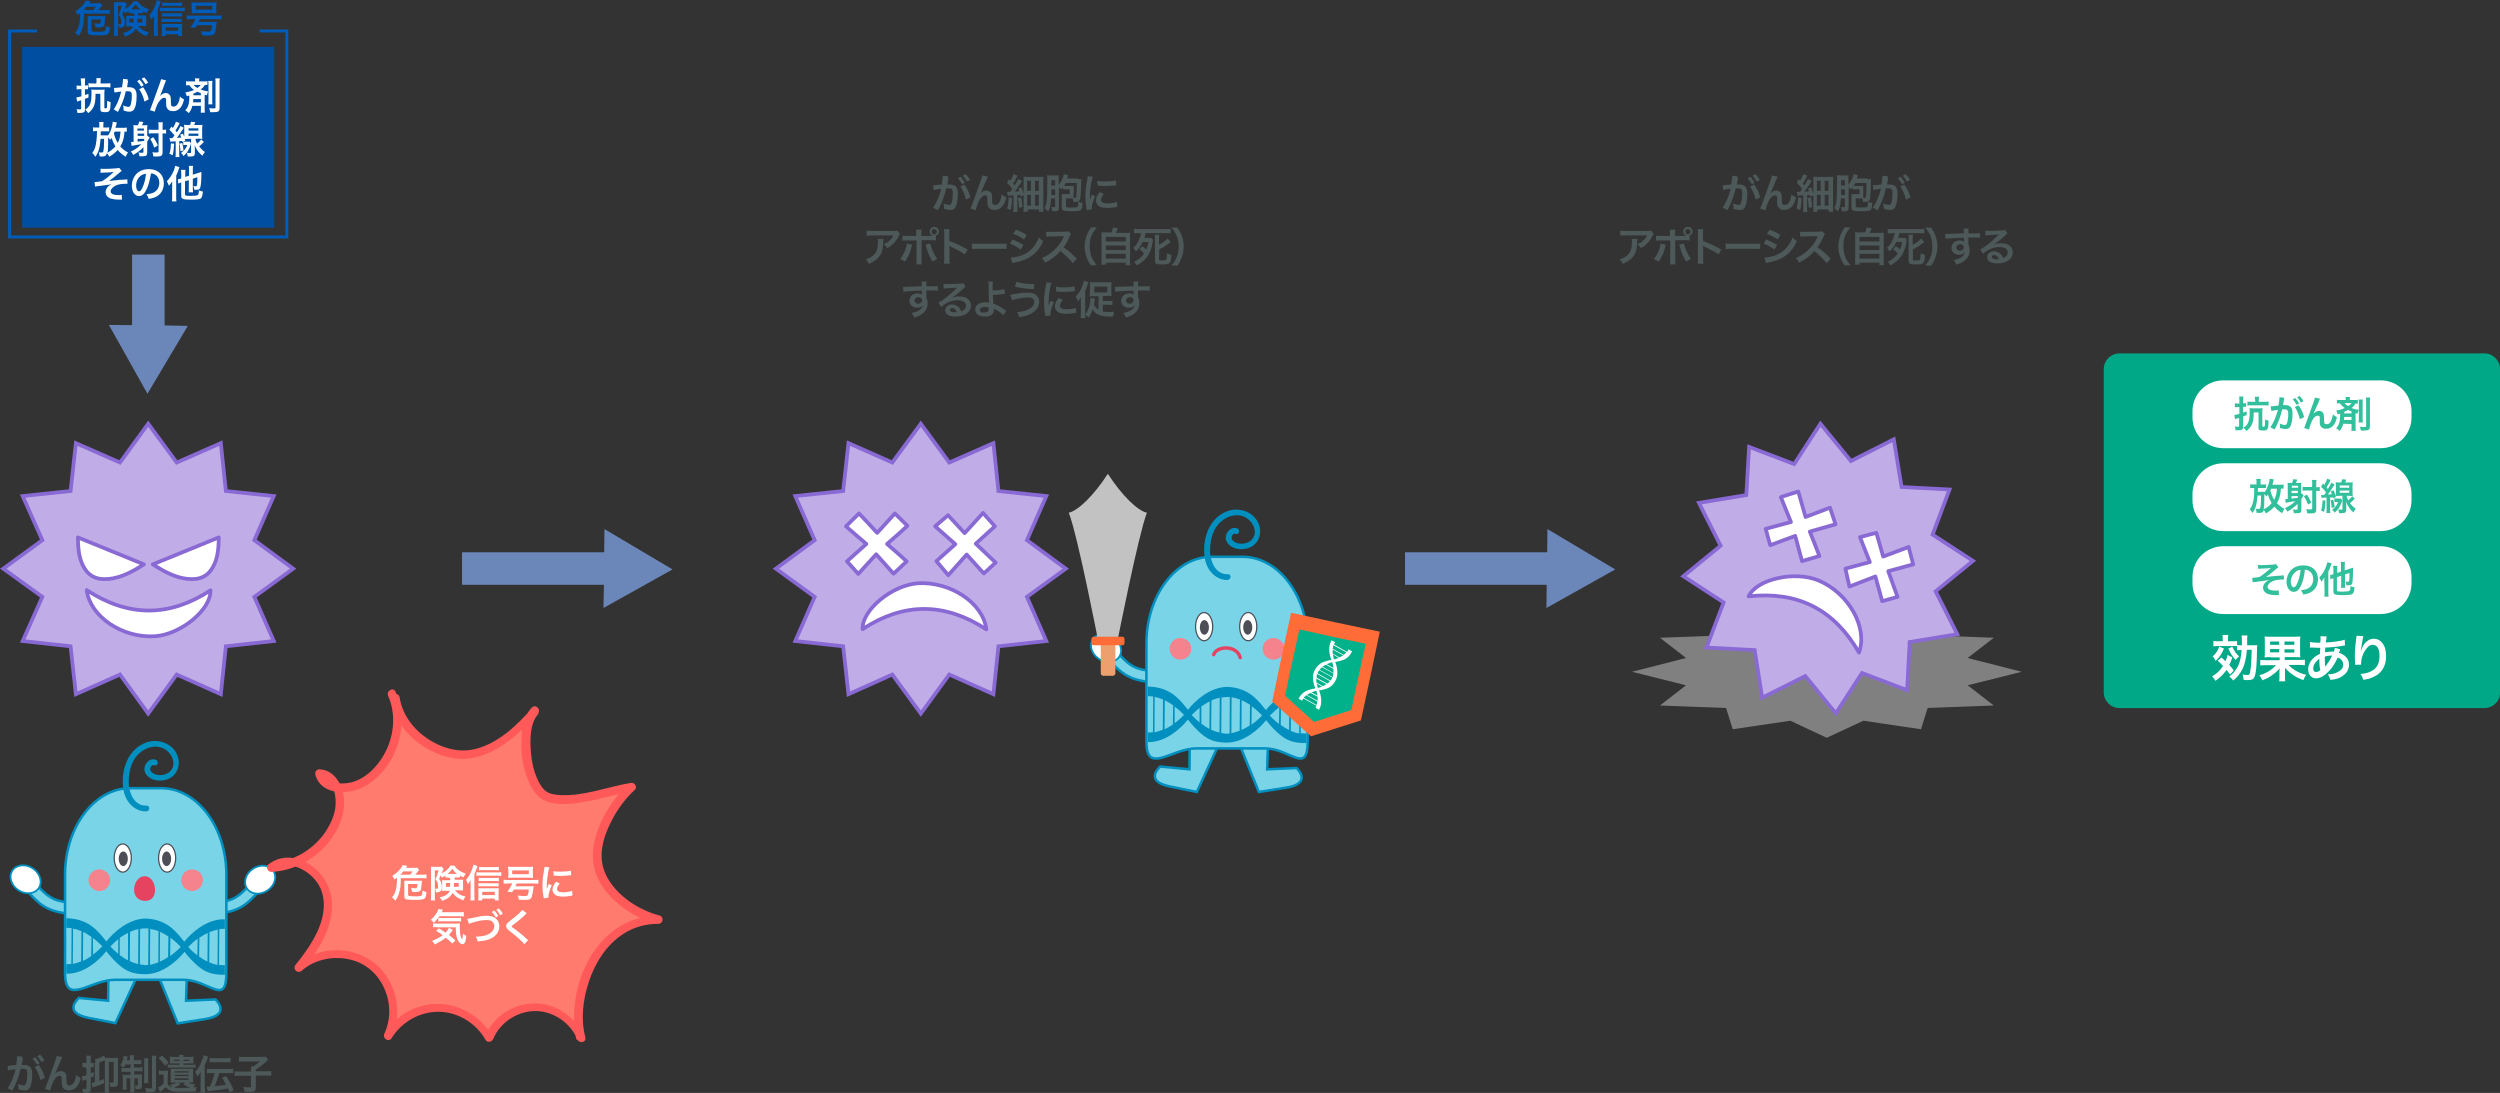 <?xml version="1.0" encoding="utf-8"?>
<!-- Generator: Adobe Illustrator 25.4.1, SVG Export Plug-In . SVG Version: 6.00 Build 0)  -->
<svg version="1.1" id="レイヤー_1" xmlns="http://www.w3.org/2000/svg" xmlns:xlink="http://www.w3.org/1999/xlink" x="0px"
	 y="0px" viewBox="0 0 991.8 433.6" style="enable-background:new 0 0 991.8 433.6;" xml:space="preserve">
<rect x="0" y="0" width="991.8" height="433.6" fill="#333333" stroke="none"/>
<style type="text/css">
	.st0{fill:#C0ADE7;stroke:#8969D3;stroke-width:1.494;stroke-miterlimit:10;}
	.st1{fill:#FFFFFF;stroke:#8969D3;stroke-width:1.494;stroke-linecap:round;stroke-linejoin:round;stroke-miterlimit:10;}
	.st2{fill:#808080;stroke:#808080;stroke-width:1.984;stroke-miterlimit:10;}
	.st3{fill:#00A887;}
	.st4{fill:#FFFFFF;}
	.st5{fill:#79D4E8;stroke:#008FBE;stroke-miterlimit:10;}
	.st6{fill:#FFFFFF;stroke:#008FBE;stroke-width:0.722;stroke-miterlimit:10;}
	.st7{clip-path:url(#SVGID_00000153694115333293657750000013707667623992719806_);fill:#008FBE;}
	.st8{fill:#008FBE;}
	.st9{fill:#F4838D;}
	.st10{fill:#FFFFFF;stroke:#4D4E56;stroke-width:0.5;stroke-linecap:round;stroke-miterlimit:10;}
	.st11{fill:#4D4E56;}
	.st12{fill:#FF6C37;}
	.st13{fill:#00B189;}
	.st14{fill:#ED9F6E;}
	.st15{fill:#C2C2C2;}
	.st16{fill:none;stroke:#E54360;stroke-width:1.379;stroke-linecap:round;stroke-miterlimit:10;}
	.st17{fill:#E54360;}
	.st18{clip-path:url(#SVGID_00000038376658404913751010000014965091925142588045_);fill:#008FBE;}
	.st19{fill:#FF7B6E;}
	.st20{fill:#FF595A;}
	.st21{fill:#6B87BA;}
	.st22{fill:none;stroke:#005CB9;stroke-width:1.171;stroke-miterlimit:10;}
	.st23{fill:#004EA2;}
	.st24{fill:#005CB9;}
	.st25{fill:#31BF9C;}
	.st26{fill:#4D5858;}
</style>
<g>
	<g>
		<polygon class="st0" points="422.8,225.6 407.4,236.8 415.1,254.3 396.1,256.4 394.1,275.4 376.6,267.6 365.3,283.1 354,267.6 
			336.6,275.4 334.5,256.4 315.5,254.3 323.2,236.8 307.8,225.6 323.2,214.3 315.5,196.8 334.5,194.8 336.6,175.8 354,183.5 
			365.3,168.1 376.6,183.5 394.1,175.8 396.1,194.8 415.1,196.8 407.4,214.3 		"/>
		<g>
			<path class="st1" d="M360,208.6c-1.8-1.7-3.2-3.2-5-4.9c-2.3,2.5-4.5,4.9-7,7.7c-2.6-2.8-4.9-5.3-7.2-7.7
				c-1.8,1.7-3.2,3.2-5.2,5.1c2.6,2.3,5.1,4.4,8.1,7c-2.9,2.6-5.3,4.8-7.7,6.9c1.6,1.7,2.9,3.2,4.5,5c2.3-2.6,4.6-5,7.1-7.8
				c2.6,2.9,4.8,5.4,6.9,7.7c1.8-1.7,3.3-3.1,5.2-4.9c-2.5-2.3-5-4.5-7.8-6.9C355,213.2,357.4,211,360,208.6z M387.1,215.7
				c2.9-2.6,5.3-4.8,7.6-6.9c-1.5-1.7-2.9-3.2-4.7-5.3c-2.4,2.6-4.6,5-7.3,8c-2.4-2.6-4.7-5-6.6-7.1c-1.6,1.4-3.1,2.7-5.1,4.4
				c2.6,2.3,5.1,4.5,8,7.1c-2.9,2.6-5.4,4.8-7.5,6.7c1.6,1.9,2.9,3.5,4.7,5.6c2.4-2.7,4.6-5.2,7.3-8.2c2.5,2.7,4.7,5.2,6.8,7.5
				c1.6-1.4,3-2.8,4.7-4.3C392.4,220.7,390,218.5,387.1,215.7z"/>
			<path class="st1" d="M391.3,249.7c-16.5-10.8-32.8-10.8-49.1-0.1c-0.3-7.5,11.5-17.4,21.9-18.2
				C377.1,230.6,390.1,239.3,391.3,249.7z"/>
		</g>
	</g>
	<g>
		<polygon class="st2" points="798,266.5 778.4,271.4 788.2,279 764,279.9 761.4,288.2 739.1,284.9 724.7,291.6 710.4,284.9 
			688.1,288.2 685.5,279.9 661.3,279 671.1,271.4 651.5,266.5 671.1,261.5 661.3,253.9 685.5,253 688.1,244.7 710.4,248.1 
			724.7,241.3 739.1,248.1 761.4,244.7 764,253 788.2,253.9 778.4,261.5 		"/>
	</g>
	<path class="st3" d="M985.6,280.9H840.8c-3.4,0-6.2-2.8-6.2-6.2V146.4c0-3.4,2.8-6.2,6.2-6.2h144.8c3.4,0,6.2,2.8,6.2,6.2v128.3
		C991.9,278.1,989.1,280.9,985.6,280.9z"/>
	<path class="st4" d="M944.5,177.8H882c-6.8,0-12.2-5.5-12.2-12.2v-2.5c0-6.8,5.5-12.2,12.2-12.2h62.5c6.8,0,12.2,5.5,12.2,12.2v2.5
		C956.7,172.4,951.2,177.8,944.5,177.8z"/>
	<path class="st4" d="M944.5,210.7H882c-6.8,0-12.2-5.5-12.2-12.2V196c0-6.8,5.5-12.2,12.2-12.2h62.5c6.8,0,12.2,5.5,12.2,12.2v2.5
		C956.7,205.2,951.2,210.7,944.5,210.7z"/>
	<path class="st4" d="M944.5,243.6H882c-6.8,0-12.2-5.5-12.2-12.2v-2.5c0-6.8,5.5-12.2,12.2-12.2h62.5c6.8,0,12.2,5.5,12.2,12.2v2.5
		C956.7,238.1,951.2,243.6,944.5,243.6z"/>
	<g>
		<polygon class="st0" points="116.3,225.6 100.9,236.8 108.6,254.3 89.6,256.4 87.6,275.4 70.1,267.6 58.8,283.1 47.6,267.6 
			30.1,275.4 28,256.4 9,254.3 16.8,236.8 1.3,225.6 16.8,214.3 9,196.8 28,194.8 30.1,175.8 47.6,183.5 58.8,168.1 70.1,183.5 
			87.6,175.8 89.6,194.8 108.6,196.8 100.9,214.3 		"/>
		<path class="st1" d="M34.4,234.1c16.5,10.8,32.8,10.8,49.1,0.1c0.3,7.5-11.5,17.4-21.9,18.2C48.6,253.3,35.7,244.6,34.4,234.1z"/>
		<path class="st1" d="M30.9,213.2c8.8,3.6,17.3,7.1,26.2,10.7c-5.4,3.4-10.5,6.2-16.8,5.8c-2.3-0.2-4.4-1.2-5.9-3
			C31.3,222.8,31,218.2,30.9,213.2z"/>
		<path class="st1" d="M86.8,213.2c-8.8,3.6-17.3,7.1-26.2,10.7c5.4,3.4,10.5,6.2,16.8,5.8c2.3-0.2,4.4-1.2,5.9-3
			C86.4,222.8,86.7,218.2,86.8,213.2z"/>
	</g>
	<g>
		<g>
			<path class="st5" d="M472,293.2l-0.1,12l-11.6-1.1c0,0-6.8,5.8,3.8,7.9c10.7,2.2,10.7,2.2,10.7,2.2l9-19.5"/>
			<path class="st5" d="M503.1,293.2l-0.4,12l11.7-0.5c0,0,6.6,6.1-4.2,7.8s-10.8,1.7-10.8,1.7l-8.1-19.9"/>
		</g>
		<g>
			<path class="st5" d="M514.5,270.6L514.5,270.6c9.5-0.6,12.9-4.3,16.8-8.6c1.4-1.5,2.9-3.1,4.7-4.8c0.9-0.8,1-2.2,0.2-3.1
				s-2.2-1-3.1-0.2c-2.1,1.8-3.7,3.6-5.1,5.1c-3.8,4.2-6.1,6.7-13.8,7.2c-1.2,0.1-2.1,1.1-2,2.3
				C512.3,269.8,513.3,270.7,514.5,270.6z"/>
			
				<ellipse transform="matrix(0.834 -0.551 0.551 0.834 -53.541 336.186)" class="st6" cx="532.3" cy="257.1" rx="6.3" ry="5.2"/>
		</g>
		<g>
			<path class="st5" d="M457,270.6L457,270.6c-9.5-0.6-12.9-4.3-16.8-8.6c-1.4-1.5-2.9-3.1-4.7-4.8c-0.9-0.8-1-2.2-0.2-3.1
				s2.2-1,3.1-0.2c2.1,1.8,3.7,3.6,5.1,5.1c3.8,4.2,6.1,6.7,13.8,7.2c1.2,0.1,2.1,1.1,2,2.3C459.2,269.8,458.2,270.7,457,270.6z"/>
			
				<ellipse transform="matrix(0.551 -0.834 0.834 0.551 -17.565 481.616)" class="st6" cx="439.1" cy="257.1" rx="5.2" ry="6.3"/>
		</g>
		<path class="st5" d="M501.8,296.9h-27.1c-10.1,0-19.9,10.7-19.9-2.7v-39c0-18.8,11.6-34.3,25.8-34.3H493
			c14.2,0,25.8,15.4,25.8,34.3v39C518.7,307.6,511.9,296.9,501.8,296.9z"/>
		<g>
			<g>
				<defs>
					<rect id="SVGID_1_" x="455.4" y="270.7" width="62.9" height="24.9"/>
				</defs>
				<clipPath id="SVGID_00000102536606933228367560000006157829036936644739_">
					<use xlink:href="#SVGID_1_"  style="overflow:visible;"/>
				</clipPath>
				<path style="clip-path:url(#SVGID_00000102536606933228367560000006157829036936644739_);fill:#008FBE;" d="M471.3,281.6
					c-1.1-1.4-2.6-3.3-4.6-5.1c-2.9-2.6-6.7-4-10.8-4.1c-0.2,0-0.5,0-0.7,0v3.8c0.2,0,0.5,0,0.7,0c0.6,0,1.1,0.1,1.6,0.1l-0.1,14.2
					c-0.6,0.1-1.1,0.1-1.7,0.1c-0.2,0-0.4,0-0.7,0v3.8c0.2,0,0.4,0,0.7,0c6.9,0,12.9-5.5,15.6-9v0.1l0,0c1.4,1.8,3.6,4.4,6.4,6.5
					c2.6,2,5.7,2.6,9,2.6c6.9,0,12.9-5.5,15.6-8.9l0,0l0,0c1.4,1.8,3.6,4.4,6.4,6.5c2.6,2,5.7,2.6,9,2.6c0.3,0,0.7,0,1,0V291
					c-0.3,0-0.7,0-1,0c-0.6,0-1.1-0.1-1.7-0.1l0.1-14.2c0.6-0.1,1.1-0.1,1.7-0.1c0.3,0,0.6,0,1,0.1v-3.8c-0.3,0-0.6-0.1-1-0.1
					c-6.9,0-12.9,5.5-15.6,8.9c-1.1-1.4-2.6-3.3-4.6-5.1c-2.9-2.6-6.7-4-10.8-4.1C479.9,272.6,473.9,278.2,471.3,281.6z
					 M476.6,287.1v-6.8c0.3-0.2,0.6-0.5,1-0.7c0.7-0.5,1.5-0.9,2.3-1.3l-0.1,10.9C478.6,288.5,477.5,287.8,476.6,287.1z
					 M480.5,289.5l0.1-11.6c1-0.5,2.2-0.9,3.3-1.1l-0.1,13.8C482.7,290.4,481.6,290,480.5,289.5z M484.5,290.8l0.1-14.1
					c0.7-0.1,1.5-0.2,2.2-0.2c0.4,0,0.8,0,1.1,0.1l-0.1,14.4c-0.4,0-0.8,0.1-1.2,0.1C485.9,291,485.2,290.9,484.5,290.8z
					 M491.9,277.5l-0.1,12.4c-0.8,0.3-1.7,0.6-2.6,0.8c-0.2,0.1-0.5,0.1-0.7,0.1l0.1-14.2C489.8,276.8,490.9,277.1,491.9,277.5z
					 M492.6,277.8c1.2,0.5,2.3,1.2,3.3,1.8l-0.1,8.2c-1,0.7-2.1,1.3-3.3,1.8L492.6,277.8z M508.1,287.6l0.1-7.5
					c0.2-0.1,0.3-0.2,0.5-0.3c0.9-0.6,1.8-1.1,2.8-1.6l-0.1,11.4C510.1,289,509,288.3,508.1,287.6z M515.4,291
					c-1.2-0.2-2.3-0.6-3.3-1l0.1-12c1.1-0.4,2.2-0.8,3.3-1L515.4,291z M507.4,287.2c-2-1.5-3.3-2.9-3.6-3.3c0.2-0.3,0.5-0.5,0.7-0.7
					c0.6-0.6,1.6-1.6,3-2.6L507.4,287.2z M496.5,287.5l0.1-7.3c2.3,1.7,3.9,3.4,4.1,3.7l0,0C500.6,284,499,285.7,496.5,287.5z
					 M458.1,276.5c1.2,0.2,2.3,0.6,3.3,1l-0.1,12c-1,0.4-2,0.7-3.1,1c-0.1,0-0.2,0-0.2,0L458.1,276.5z M462.1,277.8
					c1.2,0.6,2.3,1.3,3.3,2l-0.1,7.6c-1,0.7-2.1,1.4-3.3,1.9L462.1,277.8z M469.7,283.6L469.7,283.6c-0.1,0.1-1.5,1.7-3.7,3.3v-6.6
					C468.1,281.8,469.4,283.3,469.7,283.6z M475.9,280.8v5.8c-1.7-1.4-2.8-2.6-3.1-2.9l-0.1,0.2c0.1-0.1,0.1-0.2,0.1-0.2
					c0.2-0.3,0.5-0.5,0.7-0.7C474,282.4,474.9,281.6,475.9,280.8z"/>
			</g>
		</g>
		<g>
			<g>
				<path class="st8" d="M487.1,227.8c-4.6,0.2-6.8-4.6-7-8.5c-0.2-4.1,0.7-8.6,3.5-11.6c2.5-2.7,6.6-4.3,10.2-2.6
					c3.2,1.5,5.6,6.1,2.7,9.1c-1.5,1.5-4.2,1.9-6.1,1.1c-0.8-0.3-1.8-1-1.8-2c0-0.9,0.8-1.8,1.6-1.5c1.4,0.5,2-1.7,0.6-2.2
					c-2.2-0.8-4.3,1.2-4.5,3.4c-0.2,2.5,2.2,4.3,4.4,4.7c2.6,0.5,5.6-0.1,7.4-2.1c1.8-1.9,2.3-4.9,1.4-7.4
					c-1.8-5.1-7.8-7.2-12.6-5.4c-5.6,2.1-8.5,7.5-9.1,13.2c-0.3,3.3,0,6.9,1.7,9.7c1.6,2.6,4.4,4.5,7.5,4.4
					C488.5,229.9,488.6,227.7,487.1,227.8L487.1,227.8z"/>
			</g>
		</g>
		<g>
			<circle class="st9" cx="505.2" cy="257.4" r="4.3"/>
			<circle class="st9" cx="468.3" cy="257.4" r="4.3"/>
		</g>
		<g>
			<ellipse class="st10" cx="495.2" cy="248.6" rx="3.4" ry="5.6"/>
			<ellipse class="st11" cx="495" cy="248.9" rx="1.8" ry="2.9"/>
		</g>
		<g>
			<ellipse class="st10" cx="477.7" cy="248.6" rx="3.4" ry="5.6"/>
			<ellipse class="st11" cx="477.8" cy="248.9" rx="1.8" ry="2.9"/>
		</g>
		<g>
			<polygon class="st12" points="539.9,285.8 520.1,292.1 504.7,278.3 508.4,260.7 512.2,243.1 529.8,246.9 547.4,250.6 
				543.7,268.2 			"/>
			<polygon class="st13" points="536.1,281.7 521.3,286.4 509.8,276 512.6,262.9 515.5,249.7 528.6,252.6 541.8,255.4 538.9,268.6 
							"/>
			<path class="st4" d="M521.8,273.1c-0.7,0.1-1.7,0.3-2.8,0.7c-1.6,0.5-2.8,1.6-3.7,3.1c0,0.1-0.1,0.2-0.1,0.3l1.4,0.8
				c0-0.1,0.1-0.2,0.1-0.3c0.1-0.2,0.2-0.4,0.4-0.6l5.2,2.9c-0.1,0.2-0.2,0.4-0.3,0.6c0,0.1-0.1,0.2-0.1,0.2l1.4,0.8
				c0-0.1,0.1-0.2,0.1-0.2c1.4-2.5,0.6-5.8-0.1-7.5l0,0l0,0c0.9-0.1,2.3-0.4,3.7-1c1.3-0.6,2.1-1.6,2.8-2.8c1.4-2.5,0.6-5.8-0.1-7.5
				l0,0l0,0c0.9-0.1,2.3-0.4,3.7-1c1.3-0.6,2.1-1.6,2.8-2.8c0.1-0.1,0.1-0.2,0.2-0.4l-1.4-0.8c-0.1,0.1-0.1,0.3-0.2,0.4
				c-0.1,0.2-0.2,0.4-0.4,0.6l-5.2-2.9c0.1-0.2,0.2-0.4,0.3-0.6c0.1-0.1,0.1-0.2,0.2-0.3l-1.4-0.8c-0.1,0.1-0.1,0.2-0.2,0.3
				c-1.4,2.5-0.6,5.8,0.1,7.5c-0.7,0.1-1.7,0.3-2.8,0.7c-1.6,0.5-2.8,1.6-3.7,3.1C520.2,268.1,521.1,271.4,521.8,273.1z
				 M524.8,272.2l-2.5-1.4c0-0.2,0-0.3-0.1-0.5c0-0.4,0-0.7,0-1.1l4,2.2C525.8,271.7,525.3,272,524.8,272.2z M526.5,271.2l-4.2-2.4
				c0-0.5,0.1-1,0.3-1.4l5,2.8C527.3,270.6,526.9,271,526.5,271.2z M527.8,270l-5.1-2.9c0.1-0.3,0.2-0.6,0.4-0.8
				c0.1-0.1,0.2-0.3,0.3-0.4l5.2,2.9c-0.1,0.1-0.1,0.3-0.2,0.4C528.2,269.6,528,269.8,527.8,270z M524.5,264.7l4.5,2.5
				c-0.1,0.4-0.1,0.7-0.2,1.1c0,0.1-0.1,0.2-0.1,0.3l-5.2-2.9C523.8,265.3,524.1,265,524.5,264.7z M524.7,264.5
				c0.4-0.3,0.9-0.6,1.3-0.8l3,1.7c0,0.5,0,1,0,1.6L524.7,264.5z M531.4,260.8l-2.7-1.5c0-0.1,0-0.2,0-0.2c0-0.4,0-0.9,0-1.4
				l4.2,2.3C532.3,260.3,531.8,260.6,531.4,260.8z M534.1,258.8c-0.3,0.4-0.7,0.7-1,1l-4.4-2.4c0.1-0.5,0.1-1,0.3-1.4L534.1,258.8z
				 M531.1,261c-0.9,0.4-1.7,0.6-1.9,0.6c-0.1-0.1-0.1-0.3-0.1-0.4c-0.1-0.4-0.2-0.9-0.3-1.6L531.1,261z M529,265l-2.7-1.5
				c1.1-0.5,2-0.7,2.2-0.8l0,0C528.5,262.8,528.9,263.7,529,265z M517.2,276.8c0.3-0.4,0.7-0.7,1-1l4.4,2.5c0,0.4-0.1,0.9-0.3,1.3
				v0.1L517.2,276.8z M518.5,275.7c0.5-0.3,0.9-0.6,1.4-0.8l2.8,1.5c0.1,0.5,0.1,1,0,1.6L518.5,275.7z M522.2,274L522.2,274
				c0,0.1,0.3,0.9,0.5,2l-2.4-1.3C521.2,274.3,522,274.1,522.2,274z M522.4,271.2l2.1,1.2c-0.8,0.3-1.5,0.5-1.7,0.5v0.1v-0.1
				c-0.1-0.1-0.1-0.3-0.1-0.4C522.6,272.2,522.5,271.7,522.4,271.2z"/>
		</g>
		<g>
			<path class="st14" d="M441.5,268.1h-3.8c-0.5,0-1-0.4-1-1v-12.6c0-0.5,0.4-1,1-1h3.8c0.5,0,1,0.4,1,1v12.7
				C442.4,267.7,442,268.1,441.5,268.1z"/>
			<path class="st15" d="M440.8,254.1l2.6-0.2c0,0,8.2-41.7,11.6-50.5c-3.6-0.7-9.9-6.8-15.4-15.3h-0.2
				c-5.4,8.4-11.8,14.6-15.4,15.3c3.5,8.8,11.6,50.5,11.6,50.5l2.6,0.2H440.8z"/>
			<path class="st12" d="M445.2,256h-11.3c-0.5,0-0.9-0.4-0.9-0.9v-1.6c0-0.5,0.4-0.9,0.9-0.9h11.3c0.5,0,0.9,0.4,0.9,0.9v1.6
				C446.1,255.7,445.7,256,445.2,256z"/>
		</g>
		<path class="st16" d="M481.5,259.7c1-3.4,9.2-4,10.5,1.2"/>
	</g>
	<g>
		<g>
			<g>
				<path class="st5" d="M43,385l-0.1,12l-11.6-1.1c0,0-6.8,5.8,3.8,7.9c10.7,2.1,10.7,2.1,10.7,2.1l9-19.5"/>
				<path class="st5" d="M74.2,385l-0.4,12l11.7-0.5c0,0,6.6,6.1-4.2,7.8S70.5,406,70.5,406l-8.1-19.9"/>
			</g>
			<g>
				<path class="st5" d="M85.6,362.5L85.6,362.5c9.5-0.6,12.9-4.3,16.8-8.6c1.4-1.5,2.9-3.1,4.7-4.8c0.9-0.8,1-2.2,0.2-3.1
					c-0.8-0.9-2.2-1-3.1-0.2c-2.1,1.8-3.7,3.6-5.1,5.1c-3.8,4.2-6.1,6.7-13.8,7.2c-1.2,0.1-2.1,1.1-2,2.3
					C83.3,361.6,84.4,362.5,85.6,362.5z"/>
				
					<ellipse transform="matrix(0.834 -0.551 0.551 0.834 -175.321 114.892)" class="st6" cx="103.4" cy="349" rx="6.3" ry="5.2"/>
			</g>
			<g>
				<path class="st5" d="M28,362.5L28,362.5c-9.5-0.6-12.9-4.3-16.8-8.6c-1.4-1.5-2.9-3.1-4.7-4.8c-0.9-0.8-1-2.2-0.2-3.1
					c0.8-0.9,2.2-1,3.1-0.2c2.1,1.8,3.7,3.6,5.1,5.1c3.8,4.2,6.1,6.7,13.8,7.2c1.2,0.1,2.1,1.1,2,2.3
					C30.3,361.6,29.2,362.5,28,362.5z"/>
				
					<ellipse transform="matrix(0.551 -0.834 0.834 0.551 -286.535 165.038)" class="st6" cx="10.2" cy="349" rx="5.2" ry="6.3"/>
			</g>
			<path class="st5" d="M72.8,388.7H45.7c-10.1,0-19.9,10.7-19.9-2.7v-39c0-18.8,11.6-34.3,25.8-34.3H64c14.2,0,25.8,15.4,25.8,34.3
				v39C89.8,399.5,82.9,388.7,72.8,388.7z"/>
			<g>
				<g>
					<path class="st8" d="M58.1,319.6c-4.6,0.2-6.8-4.6-7-8.5c-0.2-4.1,0.7-8.6,3.5-11.6c2.5-2.7,6.6-4.3,10.2-2.6
						c3.2,1.5,5.6,6.1,2.7,9.1c-1.5,1.5-4.2,1.9-6.1,1.1c-0.8-0.3-1.8-1-1.8-2c0-0.9,0.8-1.8,1.6-1.5c1.4,0.5,2-1.7,0.6-2.2
						c-2.2-0.8-4.3,1.2-4.5,3.4c-0.2,2.5,2.2,4.3,4.4,4.7c2.6,0.5,5.6-0.1,7.4-2.1c1.8-1.9,2.3-4.9,1.4-7.4
						c-1.8-5.1-7.8-7.2-12.6-5.4c-5.6,2.1-8.5,7.5-9.1,13.2c-0.3,3.3,0,6.9,1.7,9.7c1.6,2.6,4.4,4.5,7.5,4.4
						C59.6,321.8,59.6,319.5,58.1,319.6L58.1,319.6z"/>
				</g>
			</g>
			<g>
				<circle class="st9" cx="76.2" cy="349.2" r="4.3"/>
				<circle class="st9" cx="39.4" cy="349.2" r="4.3"/>
			</g>
			<g>
				<ellipse class="st10" cx="66.3" cy="340.4" rx="3.4" ry="5.6"/>
				<ellipse class="st11" cx="66.1" cy="340.7" rx="1.8" ry="2.9"/>
			</g>
			<g>
				<ellipse class="st10" cx="48.7" cy="340.4" rx="3.4" ry="5.6"/>
				<ellipse class="st11" cx="48.9" cy="340.7" rx="1.8" ry="2.9"/>
			</g>
			<path class="st17" d="M61.5,353c0,3-1.6,4.4-3.9,4.4s-4.4-1.4-4.4-4.4s1.9-5.4,4.2-5.4S61.5,350,61.5,353z"/>
		</g>
		<g>
			<g>
				<defs>
					<rect id="SVGID_00000148624989791215803500000012380180549501576587_" x="26.3" y="362.5" width="62.9" height="24.9"/>
				</defs>
				<clipPath id="SVGID_00000019659554051701478370000014288194353268273283_">
					<use xlink:href="#SVGID_00000148624989791215803500000012380180549501576587_"  style="overflow:visible;"/>
				</clipPath>
				<path style="clip-path:url(#SVGID_00000019659554051701478370000014288194353268273283_);fill:#008FBE;" d="M42.2,373.5
					c-1.1-1.4-2.6-3.3-4.6-5.1c-2.9-2.6-6.7-4-10.8-4.1c-0.2,0-0.5,0-0.7,0v3.8c0.2,0,0.5,0,0.7,0c0.6,0,1.1,0.1,1.6,0.1l-0.1,14.2
					c-0.6,0.1-1.1,0.1-1.7,0.1c-0.2,0-0.4,0-0.7,0v3.8c0.2,0,0.4,0,0.7,0c6.9,0,12.9-5.5,15.6-9v0.1l0,0c1.4,1.8,3.6,4.4,6.4,6.5
					c2.6,2,5.7,2.6,9,2.6c6.9,0,12.9-5.5,15.6-8.9l0,0l0,0c1.4,1.8,3.6,4.4,6.4,6.5c2.6,2,5.7,2.6,9,2.6c0.3,0,0.7,0,1,0v-3.8
					c-0.3,0-0.7,0-1,0c-0.6,0-1.1-0.1-1.7-0.1l0.1-14.2c0.6-0.1,1.1-0.1,1.7-0.1c0.3,0,0.6,0,1,0.1v-3.8c-0.3,0-0.6-0.1-1-0.1
					c-6.9,0-12.9,5.5-15.6,8.9c-1.1-1.4-2.6-3.3-4.6-5.1c-2.9-2.6-6.7-4-10.8-4.1C50.9,364.5,44.9,370,42.2,373.5z M47.5,378.9v-6.8
					c0.3-0.2,0.6-0.5,1-0.7c0.7-0.5,1.5-0.9,2.3-1.3V381C49.6,380.4,48.5,379.6,47.5,378.9z M51.5,381.3l0.1-11.6
					c1-0.5,2.2-0.9,3.3-1.1l-0.1,13.9C53.6,382.2,52.5,381.8,51.5,381.3z M55.5,382.6l0.1-14.1c0.7-0.1,1.5-0.2,2.2-0.2
					c0.4,0,0.8,0,1.1,0.1l-0.1,14.4c-0.4,0-0.8,0.1-1.2,0.1C56.9,382.8,56.2,382.7,55.5,382.6z M62.9,369.4l-0.1,12.4
					c-0.8,0.3-1.7,0.6-2.6,0.8c-0.2,0.1-0.5,0.1-0.7,0.1l0.1-14.2C60.7,368.7,61.8,369,62.9,369.4z M63.5,369.7
					c1.2,0.5,2.3,1.2,3.3,1.8l-0.1,8.2c-1,0.7-2.1,1.3-3.3,1.8L63.5,369.7z M79,379.5l0.1-7.5c0.2-0.1,0.3-0.2,0.5-0.3
					c0.9-0.6,1.8-1.1,2.8-1.6l-0.1,11.4C81.1,380.9,80,380.2,79,379.5z M86.3,382.8c-1.2-0.2-2.3-0.6-3.3-1l0.1-12
					c1.1-0.4,2.2-0.8,3.3-1L86.3,382.8z M78.3,379c-2-1.5-3.3-2.9-3.6-3.3c0.2-0.3,0.5-0.5,0.7-0.7c0.6-0.6,1.6-1.6,3-2.6L78.3,379z
					 M67.5,379.3l0.1-7.3c2.3,1.7,3.9,3.4,4.1,3.7l0,0C71.5,375.8,69.9,377.6,67.5,379.3z M29,368.4c1.2,0.2,2.3,0.6,3.3,1l-0.1,12
					c-1,0.4-2,0.7-3.1,1c-0.1,0-0.2,0-0.2,0L29,368.4z M33,369.7c1.2,0.6,2.3,1.3,3.3,2l-0.1,7.6c-1,0.7-2.1,1.4-3.3,1.9L33,369.7z
					 M40.6,375.4L40.6,375.4c-0.1,0.1-1.5,1.7-3.7,3.3v-6.6C39,373.7,40.3,375.2,40.6,375.4z M46.9,372.6v5.8
					c-1.7-1.4-2.8-2.6-3.1-2.9l-0.1,0.2c0.1-0.1,0.1-0.2,0.1-0.2c0.2-0.3,0.5-0.5,0.7-0.7C44.9,374.3,45.8,373.5,46.9,372.6z"/>
			</g>
		</g>
	</g>
	<g>
		<path class="st19" d="M156.5,276.9c1.8,11.4,12.2,20.3,23.6,22.3c11.4,2,22.8-6.7,32-17.3c-6.3,6.3-4.1,26.7,2.5,32.8
			s26.9-1,35.7-2.5c-7.8,7.1-15.7,21.3-13.2,31.6s13.5,18.3,23.7,21.1c-25,0-35.1,30.7-30.7,47.1c-2.9-7.2-10.4-12.4-18.2-12.4
			s-15.4,5-18.3,12.2c-3.9-7.1-11.7-11.8-19.8-12s-16.1,4.3-20.2,11.2c4.6-9.3,1.7-21.8-6.6-28.1s-21-5.9-28.8,1
			c6.5-8,12.8-17.6,11.5-27.8s-14.4-18.6-22.3-12.1c12.3-0.5,23.7-9.8,26.7-21.7c1.6-6.5-1-15.4-7.7-15.6c1.6,6.6,11.2,7,17.1,3.7
			c11.8-6.7,17.1-22.8,11.6-35.2"/>
		<g>
			<path class="st20" d="M154.9,277.3c1.5,9.3,8.5,17,16.9,20.9c4.2,2,8.9,3.2,13.6,2.8c5-0.5,9.6-2.5,13.8-5.2
				c5.3-3.5,10-8,14.2-12.7c1.4-1.6-0.8-3.9-2.4-2.4c-3.3,3.4-4.1,8.6-4.2,13.1c-0.2,5.3,0.7,10.8,2.7,15.7c1.7,4.2,4.2,7.8,8.8,8.9
				c5.1,1.2,10.7,0.3,15.8-0.7c5.6-1.1,11.1-2.8,16.8-3.8c-0.5-0.9-1.1-1.9-1.6-2.8c-6.8,6.3-12.4,15.4-13.8,24.6
				c-0.7,4.5-0.2,8.8,1.8,13s5.3,7.8,9,10.7c4.2,3.3,9.1,5.8,14.3,7.2c0.1-1.1,0.3-2.2,0.4-3.3c-9.4,0-17.9,4.5-23.7,11.9
				c-5.5,6.9-8.6,15.6-9.4,24.3c-0.4,4.3-0.3,8.8,0.8,13c1.1-0.3,2.2-0.6,3.2-0.9c-2.6-6.2-7.9-11-14.3-12.8
				c-6.5-1.8-13.4-0.2-18.6,3.8c-3,2.3-5.3,5.3-6.8,8.9c1-0.1,2.1-0.3,3.1-0.4c-3.3-5.9-9-10.2-15.5-12c-6.6-1.8-13.6-0.6-19.4,3
				c-3.3,2.1-6.1,4.9-8.1,8.2c1,0.6,1.9,1.1,2.9,1.7c3.8-7.8,3-17.4-1.8-24.6c-4.9-7.5-13.8-11.3-22.6-10.3
				c-5.1,0.6-9.8,2.5-13.6,5.8c0.8,0.8,1.6,1.6,2.4,2.4c6.3-7.7,12.6-16.9,12.1-27.3c-0.4-7.9-6-15-13.6-17.2
				c-4.1-1.2-8.3-0.5-11.7,2.2c-1.1,0.9-0.2,2.9,1.2,2.9c8.6-0.4,16.9-4.7,22.4-11.3c5-6.1,8.4-14.5,5.4-22.3
				c-1.5-3.9-4.4-6.9-8.7-7.1c-1.1,0-1.9,1.1-1.6,2.1c2.3,8.7,14.1,8.1,20.2,4.3c7.8-4.7,12.7-13.2,13.8-22.2
				c0.6-5.1-0.1-10.3-2.2-15c-0.9-2-3.8-0.3-2.9,1.7c3.1,7,2.4,15.5-1.1,22.2c-3.2,6.3-9.3,12.4-16.8,12.5c-3.2,0.1-6.9-1-7.8-4.5
				c-0.5,0.7-1.1,1.4-1.6,2.1c6.3,0.2,7.2,9.2,6,13.8c-1.9,7.1-6.9,13.1-13.3,16.7c-3.6,2-7.6,3.2-11.7,3.4c0.4,1,0.8,1.9,1.2,2.9
				c5.1-4.1,12.1-0.7,15.8,3.5c5.4,6,4.3,14.5,1,21.3c-2.2,4.6-5.2,8.8-8.4,12.7c-1.4,1.7,0.7,3.8,2.4,2.4
				c5.8-5.1,14.4-6.3,21.6-3.7c7.1,2.6,11.8,9.3,12.9,16.7c0.6,4.1,0,8.3-1.7,12c-0.9,1.9,1.8,3.6,2.9,1.7c4-6.5,11.4-10.6,19-10.4
				c7.5,0.2,14.5,4.6,18.2,11.1c0.8,1.4,2.6,0.8,3.1-0.4c2.7-6.5,9.6-11,16.7-11c7,0,13.9,4.6,16.6,11.2c0.8,1.9,3.8,1.3,3.2-0.9
				c-1.9-7.1-0.9-15,1.4-21.9c2.5-7.6,7.1-14.9,14-19.2c4.1-2.6,8.8-3.8,13.6-3.8c1.9,0,2.3-2.8,0.4-3.3
				c-8.1-2.2-16.1-7.3-20.4-14.6c-2.1-3.6-2.9-7.4-2.4-11.5c0.5-4.3,2.2-8.4,4.2-12.2c2.3-4.3,5.2-8.2,8.8-11.5
				c1.3-1.2-0.1-3.1-1.6-2.8c-9.4,1.6-18.7,5.4-28.3,4.8c-1.8-0.1-3.8-0.4-5.3-1.5c-1.3-0.9-2.3-2.6-3-4c-2.1-4.1-2.9-8.9-3.1-13.5
				c-0.2-4.3,0-10,3.2-13.3c-0.8-0.8-1.6-1.6-2.4-2.4c-6.3,7.2-14.2,14.8-23.9,16.7c-8.2,1.6-17.2-2.7-22.7-8.5
				c-3.3-3.5-5.5-7.7-6.2-12.4C157.8,274.3,154.6,275.2,154.9,277.3L154.9,277.3z"/>
		</g>
	</g>
	<g>
		<g>
			<path class="st4" d="M167.4,347c1,0,1.3,0,1.8-0.1v1.6c-0.5-0.1-0.9-0.1-1.7-0.1H159v0.8c0,2.1-0.2,3.8-0.8,5.5
				c-0.3,1-0.7,1.7-1.4,2.6c-0.5-0.6-0.7-0.8-1.3-1.3c0.7-0.8,1.1-1.5,1.4-2.5c0.4-1.3,0.6-2.9,0.6-4.7c0-0.3,0-0.3,0-0.6
				c-0.4,0.3-0.5,0.4-1,0.7c-0.3-0.6-0.5-1-0.9-1.4c1.4-0.9,2.5-1.8,3.3-2.9c0.5-0.6,0.7-1.1,0.8-1.4l1.9,0.3
				c-0.2,0.2-0.2,0.2-0.3,0.5c0,0,0,0.1-0.2,0.3h2.9c0.7,0,1.1,0,1.5-0.1l0.8,0.9c-0.2,0.3-0.3,0.4-0.5,0.6
				c-0.4,0.5-0.7,0.9-1.1,1.3L167.4,347L167.4,347z M162.7,347c0.4-0.5,0.7-0.8,1-1.3H160c-0.5,0.6-0.6,0.8-1.2,1.3H162.7z
				 M161.9,354.9c0,0.3,0.1,0.4,0.3,0.5c0.3,0.1,1.1,0.2,2.4,0.2c1.7,0,2.4-0.1,2.7-0.4c0.2-0.2,0.3-0.8,0.3-1.9
				c0.6,0.3,0.9,0.4,1.6,0.6c-0.3,3-0.5,3.1-5,3.1c-1.8,0-2.7-0.1-3.2-0.3c-0.4-0.2-0.6-0.5-0.6-1.2v-5c0-0.5,0-0.8,0-1.1
				c0.2,0,0.6,0,1.1,0h4.8c0.5,0,0.9,0,1.1,0c0,0.2,0,0.2-0.1,0.9c-0.1,1.5-0.2,2.4-0.4,2.8c-0.3,0.6-0.9,0.8-2.1,0.8
				c-0.4,0-0.7,0-1.3-0.1c-0.1-0.6-0.2-1-0.5-1.6c0.6,0.1,1.4,0.2,1.8,0.2c0.6,0,0.8-0.3,0.8-1.7h-3.7L161.9,354.9L161.9,354.9z"/>
			<path class="st4" d="M177.9,348.1c-0.6,0-0.9,0-1.2,0v-0.7c-0.5,0.3-0.8,0.5-1.4,0.8c-0.2-0.4-0.3-0.6-0.5-0.9
				c-0.3,0.8-0.3,0.8-0.6,1.4c0.5,0.6,0.6,0.9,0.8,1.4c0.2,0.6,0.3,1.3,0.3,1.9c0,1.1-0.3,1.6-1.1,1.9c-0.3,0.1-0.6,0.1-1.3,0.1
				c0-0.7-0.1-1.1-0.4-1.5c0.4,0,0.5,0.1,0.6,0.1c0.6,0,0.7-0.1,0.7-0.7c0-0.4-0.1-0.9-0.1-1.3c-0.2-0.8-0.4-1.1-1-1.7
				c0.6-1.2,0.9-2.2,1.3-3.6h-1.5v10.2c0,0.9,0,1.3,0.1,1.7h-1.7c0.1-0.5,0.1-0.9,0.1-1.7v-10.3c0-0.5,0-0.9,0-1.4
				c0.3,0,0.6,0.1,1.1,0.1h2.1c0.5,0,0.8,0,1-0.1l0.8,0.9c-0.1,0.3-0.2,0.4-0.2,0.4c-0.1,0.2-0.2,0.4-0.3,0.7
				c-0.2,0.5-0.2,0.5-0.3,0.7c0.8-0.4,1.3-0.8,1.9-1.2c0.8-0.7,1.2-1.2,1.6-1.9h1.6c0.9,1.5,2.4,2.5,4.5,3.2
				c-0.4,0.5-0.7,0.9-0.9,1.5c-0.7-0.3-0.9-0.4-1.4-0.7v0.7c-0.3,0-0.6,0-1.2,0h-0.9v0.9h2c0.6,0,0.9,0,1.3,0c0,0.7,0,0.8,0,1.2v1.9
				c0,0.3,0,0.7,0,1.2c-0.4,0-0.8-0.1-1.4-0.1h-1.8c0.9,1.2,2.1,2,4.2,2.5c-0.4,0.5-0.6,0.9-0.9,1.5c-1.1-0.4-1.7-0.8-2.4-1.2
				c-0.8-0.5-1.3-1.1-1.8-1.8c-0.8,1.5-2.1,2.5-4.2,3.2c-0.3-0.7-0.6-1-1-1.4c1.1-0.2,1.9-0.5,2.7-1c0.7-0.5,1-0.9,1.4-1.6h-1.7
				c-0.6,0-0.9,0-1.4,0.1c0-0.1,0-0.1,0-0.4c0-0.1,0-0.4,0-0.6v-2.2c0-0.5,0-0.6,0-1.1c0.4,0,0.6,0,1.3,0h1.9v-0.9h-0.7V348.1z
				 M176.9,350.3v1.5h1.6c0.1-0.5,0.1-0.9,0.1-1.5H176.9z M181.3,346.7c-0.8-0.6-1.3-1.2-1.9-2c-0.6,0.8-1,1.3-1.8,2
				c0.1,0,0.1,0,0.3,0h3.2H181.3z M180.1,350.3c0,0.5,0,1-0.1,1.5h2v-1.5H180.1z"/>
			<path class="st4" d="M188.2,355.5c0,0.6,0,1.1,0.1,1.7h-1.7c0.1-0.6,0.1-1,0.1-1.8v-4.5c0-0.5,0-0.6,0-1.7
				c-0.3,0.6-0.5,0.9-1.1,1.6c-0.2-0.7-0.4-1.2-0.7-1.8c1-1.1,1.7-2.3,2.3-3.9c0.3-0.9,0.5-1.4,0.6-2.1l1.6,0.6
				c0,0.2-0.1,0.4-0.3,0.9c-0.3,0.9-0.5,1.4-0.9,2.2L188.2,355.5L188.2,355.5z M189,346c0.4,0.1,0.7,0.1,1.2,0.1h7.3
				c0.6,0,1,0,1.4-0.1v1.5c-0.4,0-0.8-0.1-1.4-0.1h-7.3c-0.5,0-0.9,0-1.2,0.1V346z M191.3,357.2h-1.6c0-0.4,0.1-0.8,0.1-1.4v-2.1
				c0-0.5,0-0.9-0.1-1.3c0.3,0,0.7,0,1.2,0h5.7c0.6,0,0.9,0,1.3,0c0,0.4-0.1,0.7-0.1,1.3v2.1c0,0.6,0,1,0.1,1.4h-1.6v-0.7h-5
				L191.3,357.2L191.3,357.2z M197.9,349.6c-0.3,0-0.7-0.1-1.2-0.1H191c-0.5,0-0.7,0-1.1,0.1v-1.4c0.3,0,0.5,0.1,1.1,0.1h5.7
				c0.5,0,0.8,0,1.2-0.1V349.6z M197.9,351.7c-0.4,0-0.7-0.1-1.2-0.1h-5.8c-0.5,0-0.8,0-1.1,0.1v-1.4c0.3,0,0.6,0.1,1.1,0.1h5.7
				c0.5,0,0.8,0,1.2-0.1v1.4H197.9z M197.9,345.3c-0.4,0-0.8-0.1-1.5-0.1h-5.1c-0.6,0-1,0-1.3,0.1v-1.4c0.4,0.1,0.9,0.1,1.5,0.1h4.8
				c0.7,0,1.2,0,1.6-0.1V345.3z M196.3,355.1v-1.3h-5v1.3H196.3z"/>
			<path class="st4" d="M201.5,350.5c-0.7,0-1.3,0-1.7,0.1V349c0.4,0.1,1,0.1,1.8,0.1h10.2c0.8,0,1.3,0,1.8-0.1v1.6
				c-0.4-0.1-1-0.1-1.8-0.1H205c-0.2,0.5-0.3,0.7-0.5,1.1h5.7c0.8,0,1.1,0,1.5-0.1c0,0.1,0,0.3-0.1,1c-0.3,2.2-0.5,3.3-0.9,3.8
				c-0.5,0.6-1,0.7-2.6,0.7c-0.8,0-1.3,0-2.3-0.1c0-0.5-0.1-1-0.4-1.6c1,0.1,2.1,0.2,2.7,0.2c0.7,0,1.1-0.1,1.2-0.3
				c0.2-0.3,0.4-1,0.5-2.3h-6c-0.2,0.4-0.3,0.6-0.7,1.1l-1.8-0.3c0.9-1.1,1.5-2.2,1.9-3.3L201.5,350.5L201.5,350.5z M201.6,345
				c0-0.5,0-0.8-0.1-1.2c0.5,0.1,1,0.1,1.7,0.1h6.6c0.9,0,1.3,0,1.7-0.1c0,0.4-0.1,0.7-0.1,1.2v2c0,0.6,0,0.9,0.1,1.3
				c-0.4,0-0.8-0.1-1.5-0.1h-6.9c-0.7,0-1.1,0-1.5,0.1c0-0.4,0.1-0.8,0.1-1.3v-2H201.6z M203.2,345.3v1.5h6.6v-1.5H203.2z"/>
			<path class="st4" d="M215.7,356.4c0-0.3,0-0.4-0.1-0.7c-0.3-1.8-0.4-3-0.4-4.5c0-1.9,0.2-3.6,0.6-5.9c0.2-0.8,0.2-1,0.2-1.4
				l2,0.2c-0.4,0.9-0.7,2.6-0.9,4.5c-0.1,1.1-0.2,2-0.2,3.3c0,0.3,0,0.5,0,0.8c0.2-0.5,0.2-0.6,0.8-2l1.2,0.5
				c-0.8,1.7-1.3,3.5-1.3,4.5c0,0.1,0,0.2,0,0.4L215.7,356.4z M222.1,350.5c-0.8,0.9-1.1,1.5-1.1,2.2c0,0.9,0.8,1.3,2.4,1.3
				c1.3,0,2.6-0.2,3.6-0.6l0.1,1.9c-0.2,0-0.3,0-0.6,0.1c-1.2,0.2-2.1,0.3-3.1,0.3c-1.9,0-3.1-0.4-3.7-1.3c-0.3-0.4-0.5-0.9-0.5-1.5
				c0-1,0.5-2,1.4-3.1L222.1,350.5z M219.6,345.6c0.7,0.2,1.5,0.2,2.8,0.2c1.7,0,3.1-0.1,4.1-0.4l0.1,1.8c-0.1,0-0.3,0-1.1,0.1
				c-1,0.1-2.1,0.2-3.2,0.2c-1.1,0-1.1,0-2.7-0.2L219.6,345.6z"/>
			<path class="st4" d="M174.3,363.5c-0.7,1-1.3,1.8-2.2,2.6c-0.4-0.5-0.7-0.8-1.2-1.2c1.3-1.1,2.1-2.2,2.7-3.4
				c0.2-0.4,0.3-0.6,0.3-0.9l1.8,0.3c-0.1,0.3-0.1,0.3-0.5,1h6.9c0.9,0,1.4,0,1.9-0.1v1.8c-0.5-0.1-1.1-0.1-1.9-0.1L174.3,363.5
				L174.3,363.5z M179.4,374.3c-0.9-0.9-1.6-1.5-2.6-2.3c-1.2,1-2.2,1.6-4.3,2.7c-0.3-0.5-0.5-0.8-1.1-1.4c2-0.9,3.1-1.4,4.2-2.3
				c-0.9-0.7-1.4-1-2.6-1.7l1.1-1c1.1,0.6,1.6,0.9,2.7,1.7c0.7-0.8,1.1-1.4,1.3-1.9l1.6,0.8c-0.2,0.2-0.3,0.4-0.6,0.8
				c-0.4,0.5-0.6,0.8-1,1.2c0.9,0.7,1.7,1.3,2.6,2.2L179.4,374.3z M173.5,367.8c-0.8,0-1.3,0-1.7,0.1v-1.6c0.3,0.1,0.7,0.1,1.3,0.1
				h7.6c1,0,1.3,0,1.8-0.1c-0.1,0.5-0.1,0.9-0.1,1.4c0,1.6,0.1,2.9,0.4,3.9c0.2,0.6,0.3,0.8,0.5,1c0.2-0.3,0.3-1,0.4-2.2
				c0.5,0.5,0.8,0.7,1.3,0.9c-0.2,2.4-0.7,3.3-1.6,3.3c-0.7,0-1.4-0.8-1.9-1.9c-0.5-1.2-0.7-2.6-0.7-4.8h-7.3V367.8z M173.9,364.1
				c0.2,0,0.7,0.1,1.1,0.1h6.3c0.7,0,1.3,0,1.6-0.1v1.5c-0.5-0.1-0.8-0.1-1.6-0.1h-6c-0.6,0-1,0-1.4,0.1L173.9,364.1L173.9,364.1z"
				/>
			<path class="st4" d="M185.4,364.5c0.5,0,0.8-0.1,1.8-0.3c3.4-0.7,4.2-0.9,6-0.9c3,0,4.9,1.7,4.9,4.2c0,2-1.2,3.8-3.3,4.8
				c-1.4,0.7-2.5,0.9-5.3,1.2c-0.2-0.8-0.3-1.2-0.8-1.9c2.4-0.1,3.7-0.3,4.9-0.9c1.1-0.5,2-1.3,2.3-2.2c0.1-0.3,0.2-0.7,0.2-1.1
				c0-0.8-0.4-1.5-1.1-2c-0.5-0.3-1.1-0.4-1.9-0.4c-1.6,0-3.5,0.3-5.9,1.1c-0.8,0.2-0.9,0.3-1.2,0.4L185.4,364.5z M196.1,361.2
				c0.7,0.7,1.1,1.3,1.6,2.2l-1,0.6c-0.5-0.9-0.9-1.5-1.6-2.2L196.1,361.2z M198.4,363.1c-0.4-0.8-0.9-1.5-1.5-2.2l1-0.5
				c0.7,0.7,1.1,1.3,1.6,2.1L198.4,363.1z"/>
			<path class="st4" d="M209,362.3c-0.3,0.2-0.5,0.4-1.8,1.7c-0.8,0.7-1.8,1.5-3.6,2.9c-0.5,0.3-0.6,0.5-0.6,0.6
				c0,0.2,0,0.3,1.4,1.2c2.3,1.8,2.8,2.1,4.7,3.9c0.1,0.2,0.2,0.2,0.4,0.4l-1.5,1.6c-0.4-0.5-0.9-1.1-2-2.1s-1.6-1.4-3.9-3.2
				c-1-0.8-1.3-1.2-1.3-1.9c0-0.5,0.2-0.9,0.5-1.2c0.2-0.2,0.2-0.2,1.3-1.1c1.6-1.2,2.5-2,3.5-2.9c0.7-0.7,0.8-0.9,1.1-1.2
				L209,362.3z"/>
		</g>
	</g>
	<g>
		<polygon class="st21" points="58.5,156.2 74.5,129.3 65.3,129.1 65.3,101 52.4,101 52.4,129 43.2,128.9 		"/>
		<g>
			<polyline class="st22" points="103,12.3 113.8,12.3 113.8,37.3 113.8,62.3 113.8,87.3 113.8,94 93.9,94 58.8,94 23.8,94 3.8,94 
				3.8,87.3 3.8,62.3 3.8,37.3 3.8,12.3 14.7,12.3 			"/>
			<rect x="8.8" y="18.6" class="st23" width="100" height="71.7"/>
			<g>
				<g>
					<path class="st4" d="M32.1,32.6c0-0.7,0-1-0.1-1.5h1.8c-0.1,0.5-0.1,0.8-0.1,1.5v1.3h0.4c0.4,0,0.6,0,0.8-0.1v1.6
						c-0.3,0-0.5,0-0.8,0h-0.4v2.3c0.5-0.2,0.7-0.2,1.4-0.5v1.5c-0.6,0.2-0.7,0.3-1.4,0.5v4.2c0,0.6-0.1,1-0.4,1.1
						c-0.3,0.2-0.9,0.3-1.6,0.3c-0.2,0-0.5,0-1,0c-0.1-0.7-0.1-1-0.3-1.5c0.5,0.1,0.9,0.1,1.3,0.1c0.4,0,0.5-0.1,0.5-0.4v-3.2
						c-0.5,0.1-0.6,0.2-1,0.3c-0.3,0.1-0.5,0.1-0.6,0.2l-0.3-1.7c0.5,0,0.5,0,2-0.4v-2.8h-0.8c-0.4,0-0.7,0-1.1,0.1v-1.6
						c0.4,0.1,0.7,0.1,1.1,0.1h0.7v-1.4H32.1z M37.9,37.2c0,2.7-0.2,4-0.8,5.2c-0.5,1-1,1.6-2.1,2.5c-0.3-0.5-0.7-0.9-1.2-1.4
						c0.9-0.6,1.3-1,1.7-1.7c0.6-1,0.8-2.4,0.8-4.9c0-0.7,0-1-0.1-1.4c0.3,0,0.7,0.1,1.3,0.1h2.7c0.7,0,1,0,1.3-0.1
						c0,0.3-0.1,0.7-0.1,1.4v5.8c0,0.2,0.1,0.3,0.5,0.3c0.3,0,0.4-0.1,0.5-0.3c0.1-0.4,0.1-1.2,0.1-2.7c0.5,0.2,0.9,0.4,1.4,0.5
						c-0.1,3.6-0.3,4-2.3,4c-1.4,0-1.8-0.3-1.8-1.2v-6.1H37.9z M38.3,32.2c0-0.5,0-0.9-0.1-1.2H40c0,0.2-0.1,0.6-0.1,1.2v0.9h2.2
						c0.8,0,1.3,0,1.7-0.1v1.7c-0.5-0.1-1-0.1-1.7-0.1h-5.3c-0.7,0-1.1,0-1.7,0.1V33c0.4,0.1,0.9,0.1,1.7,0.1h1.4L38.3,32.2
						L38.3,32.2z"/>
					<path class="st4" d="M50.8,32.2c-0.1,0.4-0.2,1-0.3,1.9c0,0.3,0,0.3-0.1,0.5c0.5,0,0.7,0,0.9,0c1,0,1.7,0.3,2.2,0.8
						c0.5,0.6,0.7,1.3,0.7,2.7c0,2.6-0.4,4.6-1.2,5.5c-0.4,0.5-0.9,0.7-1.7,0.7c-0.7,0-1.3-0.1-2.3-0.5c0-0.3,0-0.5,0-0.7
						c0-0.4,0-0.7-0.2-1.3c0.8,0.4,1.7,0.6,2.2,0.6c0.4,0,0.7-0.3,0.9-1c0.2-0.8,0.4-2.1,0.4-3.4c0-1.4-0.3-1.8-1.5-1.8
						c-0.3,0-0.6,0-0.9,0c-0.7,3.1-1.4,4.9-3.1,8.2l-1.7-1c1.2-1.6,2.3-4.3,3-7.1c-0.2,0-0.2,0-0.7,0.1L46,36.6
						c-0.2,0-0.4,0.1-0.6,0.1l-0.2-1.8c0.7,0,1.5-0.1,3.2-0.3c0.3-1.7,0.4-2.5,0.4-3c0-0.1,0-0.1,0-0.3l1.9,0.2
						c0,0.1-0.1,0.3-0.1,0.5L50.8,32.2z M55.4,31.6c0.7,0.7,1.1,1.3,1.6,2.2l-1,0.6c-0.5-0.9-0.9-1.5-1.6-2.2L55.4,31.6z M56.8,34.6
						c1,1.4,1.8,3,2.2,4.8l-1.7,0.9c-0.3-1.6-1.2-3.8-2.1-4.9L56.8,34.6z M57.7,33.4c-0.5-0.8-0.9-1.5-1.5-2.2l1-0.5
						c0.7,0.7,1.1,1.3,1.6,2.1L57.7,33.4z"/>
					<path class="st4" d="M63.5,38.1c0.1-0.1,0.1-0.1,0.3-0.3c0.5-0.5,1.3-0.9,1.9-0.9c0.7,0,1.3,0.3,1.7,0.9c0.3,0.5,0.4,1,0.4,2.7
						c0,1.1,0.1,1.4,0.3,1.6c0.2,0.1,0.4,0.2,0.8,0.2c0.8,0,1.4-0.6,1.9-1.6c0.3-0.7,0.5-1.6,0.6-2.4c0.5,0.5,0.7,0.7,1.6,1.1
						c-0.6,3.1-2.1,4.7-4.4,4.7c-1.2,0-2-0.5-2.4-1.3c-0.2-0.4-0.3-0.9-0.3-1.7V41c0-0.5,0-0.9,0-1c0-0.5,0-0.7-0.1-0.9
						s-0.4-0.3-0.7-0.3c-0.8,0-1.6,0.8-2.4,2.1c-0.5,0.9-1.1,2.5-1.3,3.4l-1.9-0.6c0.2-0.4,0.3-0.8,0.8-2.1
						c3.5-9.6,3.5-9.6,3.6-10.2l2,0.5c-0.2,0.4-0.3,0.6-0.7,1.7C64.5,35.7,63.8,37.3,63.5,38.1L63.5,38.1z"/>
					<path class="st4" d="M76.3,42c-0.3,1.2-0.6,1.8-1.4,2.9c-0.4-0.5-0.8-0.8-1.4-1.1c0.8-0.9,1.2-1.7,1.4-2.8
						c0.2-0.9,0.2-1.3,0.2-3.1c-0.4,0.1-0.5,0.1-1,0.3c-0.1-0.6-0.3-0.9-0.6-1.5c1.6-0.3,2.5-0.6,3.5-1c-0.8-0.5-1.3-1.1-1.9-1.9
						c-0.6,0-0.8,0-1.3,0.1v-1.7c0.4,0.1,0.8,0.1,1.4,0.1h2.2v-0.1c0-0.5,0-0.8-0.1-1.1h1.8C79,31.4,79,31.7,79,32.2v0.1h1.9
						c0.6,0,1,0,1.4-0.1v1.5c-0.3,0-0.6,0-1,0c-0.5,0.8-0.9,1.2-1.7,1.8c1,0.4,1.9,0.6,3,0.8c-0.3,0.6-0.4,0.8-0.5,1.5
						c-0.4-0.1-0.6-0.1-0.9-0.2v5.6c0,0.7,0,1.1,0.1,1.5h-1.7c0.1-0.5,0.1-0.7,0.1-1.5V42L76.3,42L76.3,42z M76.7,39.3
						c0,0.5-0.1,0.9-0.1,1.3h3.1v-1.3H76.7z M79.7,37c-0.5-0.2-0.8-0.3-1.4-0.6c-0.5,0.3-1,0.5-1.6,0.8v0.6h3V37z M76.8,33.7
						c0.4,0.5,0.8,0.8,1.5,1.2c0.6-0.4,1-0.7,1.3-1.2H76.8z M84.3,32.2c-0.1,0.4-0.1,0.8-0.1,1.5v6.1c0,0.9,0,1.2,0.1,1.6h-1.7
						c0.1-0.4,0.1-0.8,0.1-1.6v-6.1c0-0.8,0-1.2-0.1-1.6h1.7V32.2z M87.2,31.1c-0.1,0.5-0.1,0.9-0.1,1.8v9.9c0,1.4-0.5,1.7-2.3,1.7
						c-0.1,0-0.6,0-1.4,0c-0.1-0.6-0.2-0.9-0.4-1.6c0.6,0.1,1.4,0.1,1.9,0.1s0.6-0.1,0.6-0.4v-9.7c0-0.9,0-1.4-0.1-1.8H87.2z"/>
					<path class="st4" d="M50.5,52.3c-0.3,0-0.4-0.1-1.1-0.1c-0.2,2.6-0.6,4.2-1.7,5.9c1,1.1,1.8,1.7,3.1,2.4
						c-0.5,0.6-0.7,1-0.9,1.7c-1.3-0.8-2.2-1.5-3.2-2.7c-1,1.1-2,1.9-3.4,2.7c-0.2-0.6-0.5-1-0.9-1.4c-0.3,1-0.7,1.3-1.9,1.3
						c-0.2,0-0.6,0-1-0.1c0-0.6-0.1-1-0.3-1.6c0.3,0.1,0.7,0.1,1,0.1c0.6,0,0.7-0.1,0.8-0.5c0.2-0.9,0.3-2.2,0.3-4.9h-1.4
						c-0.3,3.7-0.8,5.4-2.1,7.1c-0.4-0.7-0.7-1.1-1.2-1.5c0.9-1.2,1.3-2.3,1.6-4.4c0.2-1.2,0.2-2.2,0.3-4.3h-0.2c-0.7,0-1,0-1.4,0.1
						v-1.6c0.5,0.1,0.8,0.1,1.5,0.1h1v-0.9c0-0.6,0-0.9-0.1-1.3h1.8C41,48.8,41,49.1,41,49.7v0.9h0.9c0.6,0,1,0,1.4-0.1v1.6
						c-0.5,0-0.9,0-1.4,0H40c0,0.7-0.1,1.3-0.1,1.6h1.7c0.7,0,0.9,0,1.2,0v0.1c0.7-0.9,1.2-2,1.6-3.6c0.2-0.8,0.3-1.4,0.3-1.9
						l1.7,0.3c-0.1,0.2-0.1,0.2-0.2,0.6c-0.1,0.3-0.3,1.1-0.4,1.5h2.9c0.7,0,1.2,0,1.6-0.1v1.7H50.5z M45.8,58.1
						c-0.6-1-1.1-2-1.5-3.4c-0.2,0.3-0.3,0.4-0.6,0.8c-0.2-0.4-0.4-0.6-0.8-1c0,1.4,0,2.4,0,2.8c0,1.5-0.1,2.6-0.3,3.3
						C43.7,60,44.8,59.2,45.8,58.1z M45.5,52.2c-0.2,0.4-0.2,0.4-0.3,0.7c0.3,1.4,0.8,2.6,1.5,3.8c0.7-1.2,1-2.5,1.1-4.5H45.5z"/>
					<path class="st4" d="M57.1,58.2c-1.3,1.4-2.5,2.3-4.3,3.3c-0.2-0.6-0.5-1-0.9-1.4c1.5-0.6,2.8-1.5,4.2-2.9
						c-0.7,0.1-0.7,0.1-3,0.5c-0.1,0-0.4,0.1-0.9,0.2L52,56.3c0.2,0,0.3,0,0.3,0c0.2,0,0.3,0,0.7,0v-5.1c0-0.8,0-1-0.1-1.6
						c0.4,0.1,0.8,0.1,1.3,0.1h0.5c0.3-0.5,0.4-1,0.5-1.5l1.7,0.2c-0.1,0.1-0.1,0.1-0.2,0.5c0,0-0.1,0.2-0.2,0.4s-0.1,0.2-0.2,0.4h1
						c0.5,0,0.9,0,1.2-0.1c-0.1,0.4-0.1,0.8-0.1,1.4v2.8l1,0.8c-0.1,0.1-0.1,0.1-0.3,0.4c-0.1,0.2-0.6,1-0.7,1.2v4.3
						c0,1.2-0.4,1.5-1.9,1.5c-0.4,0-0.7,0-1.2,0c0-0.7-0.1-1-0.4-1.5c0.7,0.1,1.1,0.1,1.6,0.1c0.3,0,0.4-0.1,0.4-0.3v-2.1H57.1z
						 M57.1,51h-2.6v0.8h2.6V51z M54.6,53.9h2.6V53h-2.6C54.6,53,54.6,53.9,54.6,53.9z M54.6,56.2c1-0.1,1-0.1,2.6-0.3v-0.8h-2.6
						C54.6,55.1,54.6,56.2,54.6,56.2z M62.9,50.4c0-0.7,0-1.3-0.1-1.9h1.8c-0.1,0.5-0.1,1.1-0.1,1.9v1.1c0.7,0,1,0,1.4-0.1V53
						c-0.4,0-0.8-0.1-1.4-0.1v7.4c0,1.4-0.4,1.8-2.3,1.8c-0.5,0-0.9,0-1.4-0.1c-0.1-0.7-0.1-1.1-0.4-1.6c0.6,0.1,1.2,0.1,1.6,0.1
						c0.7,0,0.9-0.1,0.9-0.4v-7.2h-2.3c-0.6,0-1.3,0-1.6,0.1v-1.6c0.4,0.1,1,0.1,1.6,0.1h2.3V50.4z M61.2,58.6
						c-0.5-1.5-0.8-2.2-1.6-3.4l1.2-0.8c0.8,1.2,1.3,2,1.8,3.3L61.2,58.6z"/>
					<path class="st4" d="M67.2,54.8c0.3,0,0.4,0,0.7,0c0.1,0,0.1,0,0.5,0c0.4-0.5,0.5-0.6,0.8-1.1c-0.8-1-1.2-1.4-2-2.2l0.8-1.3
						l0.6,0.6c0.6-1,1-1.9,1.2-2.5l1.5,0.5c-0.1,0.1-0.2,0.3-0.3,0.6c-0.4,0.8-0.9,1.6-1.4,2.4c0.3,0.3,0.3,0.3,0.6,0.7
						c0.7-1.1,1.2-2,1.4-2.5l1.3,0.7c-0.2,0.3-0.3,0.5-0.5,0.8c-0.9,1.4-1.5,2.2-2.2,3.2c0.9-0.1,1.2-0.1,1.7-0.1
						c-0.2-0.6-0.2-0.7-0.4-1.2l1.1-0.4c0.5,1.2,0.6,1.6,0.9,2.8l-1.2,0.5c0-0.2,0-0.2-0.1-0.4C71.6,56,71.6,56,71.1,56v4.7
						c0,0.8,0,1.1,0.1,1.6h-1.6c0.1-0.5,0.1-0.9,0.1-1.6v-4.6c-0.1,0-0.3,0-0.6,0c-1.1,0.1-1.1,0.1-1.5,0.1L67.2,54.8z M69.1,57
						c-0.2,2.6-0.3,3.4-0.6,4.6L67.2,61c0.4-1.1,0.5-1.8,0.6-4.1L69.1,57z M72.3,56.7c0.3,1.3,0.4,1.8,0.5,3L71.6,60
						c-0.1-1.3-0.1-1.9-0.4-3L72.3,56.7z M73.6,57.5c-0.4,0-0.6,0-0.9,0.1v-1.5c0.3,0,0.4,0.1,0.9,0.1h1c0.3,0,0.5,0,0.7,0l0.5,0.7
						c-0.1,0.1-0.1,0.2-0.1,0.4c-0.4,1.2-0.7,1.8-1.2,2.7c-0.5,0.7-0.8,1.1-1.7,1.9c-0.2-0.4-0.5-0.8-1-1.2c1.2-0.9,2-1.8,2.5-3.1
						L73.6,57.5L73.6,57.5z M77.5,55.1c0.2,0.7,0.3,1.2,0.7,1.9c0.6-0.5,1.1-1,1.6-1.7l1.1,1c-0.8,0.8-1.3,1.3-1.9,1.8
						c0.8,1,1.4,1.6,2.3,2.2c-0.4,0.4-0.6,0.8-1,1.5c-0.7-0.6-1.1-1-1.6-1.6c-0.6-0.8-1-1.4-1.5-2.7c0.1,0.9,0.1,1.6,0.1,2v1.3
						c0,1-0.5,1.3-1.8,1.3h-0.1H75c-0.3,0-0.3,0-0.5,0c-0.1-0.7-0.2-1-0.4-1.5c0.5,0.1,0.9,0.1,1.2,0.1c0.4,0,0.5-0.1,0.5-0.4v-5.2
						h-1.3c-0.5,0-1.1,0-1.5,0.1c0-0.4,0.1-0.9,0.1-1.5V51c0-0.6,0-1.1-0.1-1.5c0.4,0,0.7,0.1,1.5,0.1h0.9c0.2-0.6,0.3-0.9,0.4-1.3
						l1.7,0.2c-0.2,0.5-0.3,0.7-0.5,1.1h1.8c0.8,0,1.1,0,1.5-0.1c0,0.4-0.1,0.8-0.1,1.5v2.7c0,0.7,0,1,0.1,1.4
						c-0.4,0-0.9-0.1-1.4-0.1L77.5,55.1L77.5,55.1z M74.8,51.8h3.9v-0.9h-3.9V51.8z M74.8,53.9h3.9V53h-3.9V53.9z"/>
					<path class="st4" d="M39.9,66.9c0.5,0.1,0.8,0.1,1.5,0.1c1.4,0,3.3-0.1,4.5-0.2c0.7-0.1,1.1-0.1,1.4-0.2l1,1.2
						c-0.3,0.2-0.4,0.3-0.9,0.7c-1.1,1-2.8,2.3-4.1,3.3c0.8-0.1,1.8-0.2,3.6-0.4c0.9-0.1,1.6-0.1,2-0.1c0.5-0.1,0.9-0.1,1.1-0.1
						c0.2,0,0.3,0,0.5-0.1l0.1,1.8c-0.2,0-0.2,0-0.5,0c-1.7,0-3.1,0.2-4.2,0.7c-1.2,0.6-2,1.5-2,2.3c0,1,1.1,1.5,3,1.5
						c0.6,0,1,0,1.4-0.1l0.1,1.9c-0.2,0-0.3,0-0.6,0c-0.1,0-0.3,0-0.8,0c-0.1,0-0.1,0-0.2,0c-0.9,0-2-0.2-2.8-0.4
						c-1.3-0.4-2.1-1.4-2.1-2.6c0-0.7,0.3-1.4,0.8-2c0.4-0.5,0.8-0.7,1.6-1.1c-0.6,0.1-1.1,0.2-1.8,0.3s-1.2,0.1-1.7,0.2
						c-0.6,0.1-1.4,0.2-2.4,0.3c-0.3,0-0.4,0.1-0.7,0.1l-0.2-1.8c0.1,0,0.2,0,0.2,0c0.3,0,0.9,0,1.3-0.1c0.1,0,0.3,0,0.6-0.1
						c0.4,0,0.5-0.1,0.9-0.1c1.3-0.8,3.5-2.5,4.6-3.7c-1.2,0.2-1.7,0.2-4.2,0.3c-0.4,0-0.6,0-1,0.1L39.9,66.9z"/>
					<path class="st4" d="M58.2,75c-0.9,1.9-1.8,2.8-3,2.8c-1.7,0-2.9-1.7-2.9-4.2c0-1.6,0.6-3.2,1.6-4.4c1.3-1.4,3-2.1,5.2-2.1
						c3.6,0,5.9,2.2,5.9,5.6c0,2.6-1.3,4.7-3.6,5.6c-0.7,0.3-1.3,0.4-2.4,0.6c-0.3-0.8-0.4-1.1-0.9-1.8c1.4-0.2,2.3-0.4,3-0.8
						c1.3-0.7,2.1-2.1,2.1-3.8c0-1.4-0.6-2.6-1.8-3.3c-0.5-0.3-0.9-0.4-1.5-0.4C59.5,71.2,59,73.3,58.2,75z M56,69.6
						c-1.3,0.9-2,2.4-2,4.1c0,1.2,0.5,2.2,1.2,2.2c0.5,0,1-0.6,1.5-1.9c0.6-1.3,1.1-3.4,1.2-5.1C57.2,69,56.7,69.2,56,69.6z"/>
					<path class="st4" d="M68.3,73.6c0-0.4,0-0.4,0-1.6c-0.4,0.6-0.7,1.1-1.3,1.7c-0.2-0.6-0.4-1-0.8-1.8c1.1-1.1,2-2.5,2.7-4.1
						c0.3-0.8,0.5-1.5,0.6-2l1.7,0.5c-0.1,0.3-0.2,0.4-0.3,0.9c-0.3,1-0.6,1.5-1,2.5v8.4c0,0.7,0,1.2,0.1,1.8h-1.8
						c0.1-0.5,0.1-1,0.1-1.8L68.3,73.6L68.3,73.6z M73.4,71.9v5.2c0,0.3,0.1,0.4,0.4,0.5c0.4,0.1,0.8,0.1,1.9,0.1
						c1.7,0,2.3-0.1,2.7-0.3c0.2-0.1,0.3-0.4,0.4-0.7c0-0.3,0.1-0.5,0.1-1.2c0.7,0.3,0.9,0.3,1.6,0.5c-0.2,1.7-0.4,2.3-0.8,2.7
						c-0.6,0.4-1.6,0.5-4.3,0.5c-2.8,0-3.5-0.3-3.5-1.5v-5.3c-0.1,0-0.2,0.1-0.3,0.1c-0.4,0.1-0.6,0.2-0.9,0.3l-0.1-1.7
						c0.4,0,0.8-0.1,1.3-0.3V69c0-0.7,0-1.1-0.1-1.6h1.8c-0.1,0.4-0.1,0.8-0.1,1.5v1.3l1.5-0.5v-2.4c0-0.6,0-1-0.1-1.5h1.7
						c-0.1,0.5-0.1,0.8-0.1,1.5v2l2.2-0.7c0.6-0.2,0.9-0.3,1.2-0.4c0,0.3,0,0.4,0,0.8c0,1.8-0.1,3.9-0.3,4.8
						c-0.2,1.1-0.5,1.5-1.7,1.5c-0.3,0-0.5,0-0.8,0c-0.1-0.6-0.2-0.9-0.4-1.5c0.4,0.1,0.8,0.1,1,0.1c0.3,0,0.4-0.1,0.5-0.8
						c0.1-0.6,0.1-1.6,0.1-2.8l-1.8,0.6v3.9c0,0.6,0,1,0.1,1.5h-1.8c0.1-0.5,0.1-0.9,0.1-1.5v-3.3L73.4,71.9z"/>
				</g>
			</g>
			<g>
				<g>
					<path class="st24" d="M41.7,4c1,0,1.3,0,1.8-0.1v1.6c-0.5-0.1-0.9-0.1-1.7-0.1h-8.5v0.8c0,2.1-0.2,3.7-0.8,5.5
						c-0.3,1-0.7,1.7-1.4,2.6c-0.5-0.6-0.7-0.8-1.3-1.3c0.7-0.8,1.1-1.5,1.4-2.5c0.4-1.3,0.6-2.9,0.6-4.7c0-0.3,0-0.3,0-0.6
						c-0.4,0.3-0.5,0.4-1,0.7c-0.3-0.6-0.5-1-0.9-1.4c1.4-0.9,2.5-1.8,3.3-2.9C33.7,1,33.9,0.5,34,0.2l1.9,0.3
						c-0.2,0.2-0.2,0.2-0.3,0.5c0,0,0,0.1-0.2,0.3h2.9c0.7,0,1.1,0,1.5-0.1l0.8,0.9c-0.2,0.3-0.3,0.4-0.5,0.6
						C39.7,3.2,39.4,3.6,39,4L41.7,4L41.7,4z M37,4c0.4-0.5,0.7-0.8,1-1.3h-3.7c-0.5,0.6-0.6,0.8-1.2,1.3H37z M36.3,12
						c0,0.3,0.1,0.4,0.3,0.5c0.3,0.1,1.1,0.1,2.4,0.1c1.7,0,2.4-0.1,2.7-0.4c0.2-0.2,0.3-0.8,0.3-1.9c0.6,0.3,0.9,0.4,1.6,0.6
						c-0.3,3-0.5,3.1-5,3.1c-1.8,0-2.7-0.1-3.2-0.3c-0.4-0.2-0.6-0.5-0.6-1.2v-5c0-0.5,0-0.8,0-1.1c0.2,0,0.6,0,1.1,0h4.8
						c0.5,0,0.9,0,1.1,0c0,0.2,0,0.2-0.1,0.9c-0.1,1.5-0.2,2.4-0.4,2.8c-0.3,0.6-0.9,0.8-2.1,0.8c-0.4,0-0.7,0-1.3-0.1
						c-0.1-0.6-0.2-1-0.5-1.6c0.6,0.1,1.4,0.2,1.8,0.2c0.6,0,0.8-0.3,0.8-1.7h-3.7C36.3,7.7,36.3,12,36.3,12z"/>
					<path class="st24" d="M52.2,5.1c-0.6,0-0.9,0-1.2,0V4.4c-0.5,0.3-0.8,0.5-1.4,0.8c-0.2-0.4-0.3-0.6-0.5-0.9
						c-0.3,0.8-0.3,0.8-0.6,1.4c0.5,0.6,0.6,0.9,0.8,1.4c0.2,0.6,0.3,1.3,0.3,1.9c0,1.1-0.3,1.6-1.1,1.9C48.2,11,47.9,11,47.2,11
						c0-0.7-0.2-1.1-0.4-1.5c0.4,0,0.5,0.1,0.6,0.1c0.6,0,0.7-0.1,0.7-0.7C48.1,8.5,48,8,48,7.6c-0.2-0.8-0.4-1.1-1-1.7
						c0.6-1.2,0.9-2.2,1.3-3.6h-1.5v10.2c0,0.9,0,1.3,0.1,1.7h-1.7c0.1-0.5,0.1-0.9,0.1-1.7V2.2c0-0.5,0-0.9,0-1.4
						c0.3,0,0.6,0.1,1.1,0.1h2.1c0.5,0,0.8,0,1-0.1l0.8,0.9c-0.1,0.3-0.2,0.4-0.2,0.4c-0.1,0.2-0.2,0.4-0.3,0.8
						c-0.2,0.5-0.2,0.5-0.3,0.7c0.8-0.4,1.3-0.7,1.9-1.2c0.8-0.7,1.2-1.2,1.6-1.9h1.6C55.5,2,57,3,59.1,3.7
						c-0.4,0.5-0.7,0.9-0.9,1.5c-0.7-0.3-0.9-0.4-1.4-0.7v0.7c-0.3,0-0.6,0-1.2,0h-0.9v0.9h2c0.6,0,0.9,0,1.3,0c0,0.7,0,0.8,0,1.2
						v1.9c0,0.3,0,0.7,0,1.2c-0.4,0-0.8-0.1-1.4-0.1h-1.8c0.9,1.2,2.1,2,4.2,2.5c-0.4,0.5-0.6,0.9-0.9,1.5c-1.1-0.4-1.7-0.7-2.4-1.2
						c-0.8-0.5-1.3-1.1-1.8-1.8c-0.8,1.5-2.1,2.5-4.2,3.2c-0.3-0.7-0.6-1-1-1.4c1.1-0.2,1.9-0.5,2.7-1c0.7-0.5,1-0.9,1.4-1.6h-1.3
						c-0.6,0-0.9,0-1.4,0.1c0-0.1,0-0.1,0-0.4c0-0.1,0-0.4,0-0.6V7.4c0-0.5,0-0.6,0-1.1c0.4,0,0.6,0,1.3,0h1.9V5.4h-1.1V5.1z
						 M51.3,7.4v1.5h1.6C53,8.4,53,8,53,7.4H51.3z M55.7,3.7c-0.8-0.6-1.3-1.2-1.9-2c-0.6,0.8-1,1.3-1.8,2c0.1,0,0.1,0,0.3,0h3.2
						H55.7z M54.5,7.4c0,0.5,0,1-0.1,1.5h2V7.4H54.5z"/>
					<path class="st24" d="M62.6,12.5c0,0.6,0,1.1,0.1,1.7H61c0.1-0.6,0.1-1,0.1-1.8V7.9c0-0.5,0-0.6,0-1.7
						c-0.3,0.6-0.5,0.9-1.1,1.6c-0.2-0.7-0.4-1.2-0.7-1.8c1-1.1,1.7-2.3,2.3-3.9c0.3-0.9,0.5-1.4,0.6-2.1l1.6,0.6
						c0,0.1-0.1,0.4-0.3,0.9c-0.3,0.9-0.5,1.4-0.9,2.2V12.5z M63.4,3c0.4,0.1,0.7,0.1,1.2,0.1h7.3c0.6,0,1,0,1.4-0.1v1.5
						c-0.4,0-0.8-0.1-1.4-0.1h-7.3c-0.5,0-0.9,0-1.2,0.1V3z M65.7,14.3h-1.6c0-0.4,0.1-0.8,0.1-1.4v-2.1c0-0.5,0-0.9-0.1-1.3
						c0.3,0,0.7,0,1.2,0H71c0.6,0,0.9,0,1.3,0c0,0.4-0.1,0.7-0.1,1.3v2.1c0,0.6,0,1,0.1,1.4h-1.6v-0.7h-5V14.3z M72.2,6.6
						c-0.3,0-0.7-0.1-1.2-0.1h-5.7c-0.5,0-0.7,0-1.1,0.1V5.2c0.3,0,0.5,0.1,1.1,0.1H71c0.5,0,0.8,0,1.2-0.1V6.6z M72.2,8.8
						c-0.4,0-0.7-0.1-1.2-0.1h-5.8c-0.5,0-0.8,0-1.1,0.1V7.4c0.3,0,0.6,0.1,1.1,0.1h5.7c0.5,0,0.8,0,1.2-0.1v1.4H72.2z M72.2,2.4
						c-0.4,0-0.8-0.1-1.5-0.1h-5.1c-0.6,0-1,0-1.3,0.1V1c0.4,0.1,0.9,0.1,1.5,0.1h4.8c0.7,0,1.2,0,1.6-0.1V2.4z M70.7,12.2v-1.3h-5
						v1.3H70.7z"/>
					<path class="st24" d="M75.8,7.6c-0.7,0-1.3,0-1.7,0.1V6.1c0.4,0.1,1,0.1,1.8,0.1h10.2c0.8,0,1.3,0,1.8-0.1v1.6
						c-0.4-0.1-1-0.1-1.8-0.1h-6.8c-0.2,0.5-0.3,0.7-0.5,1.1h5.7c0.8,0,1.1,0,1.5-0.1c0,0.1,0,0.3-0.1,1c-0.3,2.2-0.5,3.3-0.9,3.8
						c-0.5,0.6-1,0.7-2.6,0.7c-0.8,0-1.4,0-2.3-0.1c0-0.5-0.1-1-0.4-1.6c1,0.1,2.1,0.2,2.7,0.2c0.7,0,1.1-0.1,1.2-0.3
						c0.2-0.3,0.4-1,0.5-2.3h-6c-0.2,0.4-0.3,0.6-0.7,1.1l-1.8-0.3c0.9-1.1,1.5-2.2,1.9-3.3h-1.7V7.6z M76,2.1c0-0.5,0-0.8-0.1-1.2
						C76.4,1,76.9,1,77.6,1h6.6c0.9,0,1.3,0,1.7-0.1c0,0.4-0.1,0.7-0.1,1.2V4c0,0.6,0,0.9,0.1,1.3c-0.4,0-0.8-0.1-1.5-0.1h-6.9
						c-0.7,0-1.1,0-1.5,0.1c0-0.4,0.1-0.8,0.1-1.3L76,2.1L76,2.1z M77.6,2.3v1.5h6.6V2.3H77.6z"/>
				</g>
			</g>
		</g>
	</g>
	<g>
		<path class="st4" d="M881.3,260.8c0.8,0.7,1,0.9,1.6,1.5c0.4-0.9,0.6-1.3,0.8-2.5l1.9,1c-0.4,1.3-0.6,1.8-1.2,3
			c0.7,0.8,1,1.1,1.8,2.2l-1.5,1.6c-0.7-1-0.9-1.2-1.4-1.8c-1.2,1.7-2.5,3-4.4,4.3c-0.4-0.7-0.8-1.3-1.3-1.8
			c0.8-0.5,1.3-0.8,1.9-1.3c0.9-0.8,1.8-1.8,2.4-2.8c-0.8-0.9-1.1-1.2-2.1-2.1L881.3,260.8z M882.3,257.3c-1,2.3-1.6,3.2-3.3,4.9
			c-0.4-0.8-0.6-1.2-1.2-1.8c0.8-0.7,1.1-1,1.6-1.8c0.5-0.7,0.7-1.1,1-2.1L882.3,257.3z M889.1,257.9c-0.9,0-1.2,0-1.6,0.1v-1.7
			c-0.3,0-0.9,0-1.6,0H880c-0.7,0-1.2,0-1.9,0.1v-2.1c0.6,0.1,1,0.1,1.9,0.1h1.8v-0.9c0-0.7,0-1.2-0.1-1.6h2.3
			c-0.1,0.5-0.1,1-0.1,1.6v0.9h1.6c0.9,0,1.4,0,2-0.1v1.6c0.4,0,0.8,0.1,1.5,0.1h0.4c0-0.9,0-1.5,0-2.1c0-0.8,0-1.2-0.1-1.8h2.3
			c-0.1,0.7-0.1,0.8-0.1,1.7c0,1.3,0,1.8,0,2.2h2c1.1,0,1.6,0,2-0.1c-0.1,0.6-0.1,1.1-0.1,2.3c-0.1,5.3-0.3,8.1-0.8,9.8
			c-0.4,1.3-1,1.8-2.6,1.8c-0.7,0-1.3,0-1.9-0.1c-0.1-0.9-0.2-1.3-0.4-2.1c0.7,0.1,1.5,0.2,1.9,0.2c0.8,0,0.9-0.2,1.1-1.4
			c0.4-2.1,0.5-4.2,0.6-8.6h-1.9c-0.3,3.4-0.9,6-1.9,7.9c-1,1.8-1.8,2.8-3.5,4.3c-0.5-0.7-0.9-1.1-1.6-1.6c1.7-1.3,2.5-2.3,3.5-4.2
			c0.7-1.5,1.2-3.5,1.4-6.4h-0.2V257.9z M885.6,256.6c0.9,1.8,1.4,2.6,2.7,3.8c-0.6,0.5-0.8,0.7-1.4,1.4c-1.4-1.6-1.8-2.2-2.9-4.5
			L885.6,256.6z"/>
		<path class="st4" d="M900.8,260.7c-1,0-1.7,0-2.4,0.1c0.1-0.6,0.1-1.1,0.1-2.3v-3.9c0-1.1,0-1.5-0.1-2.1c0.6,0.1,1.2,0.1,2.4,0.1
			h9.4c1.2,0,1.7,0,2.4-0.1c-0.1,0.5-0.1,1-0.1,2.3v3.7c0,1.2,0,1.7,0.1,2.3c-0.7-0.1-1.3-0.1-2.4-0.1h-3.8v1.1h5.7
			c1.1,0,1.7,0,2.3-0.1v2.2c-0.7-0.1-1.3-0.1-2.2-0.1h-4.3c0.8,0.9,1.6,1.5,2.7,2.2c1.4,0.8,2.6,1.3,4.3,1.7
			c-0.5,0.8-0.8,1.3-1.1,2.1c-3-1-5.4-2.7-7.3-4.9c0,0.3,0,0.3,0,0.7c0,0.3,0,0.6,0,0.8v1.7c0,1,0,1.5,0.1,2.2h-2.4
			c0.1-0.7,0.1-1.1,0.1-2.1v-1.7c0-0.8,0-0.8,0.1-1.4c-0.9,1.1-1.9,2-3.1,2.8c-1.1,0.8-2,1.3-3.8,2c-0.4-0.9-0.6-1.3-1.2-2
			c1.4-0.4,2.8-1,3.9-1.7c1.1-0.7,1.8-1.3,2.7-2.3h-4c-1,0-1.6,0-2.2,0.1v-2.2c0.6,0.1,1.1,0.1,2.2,0.1h5.5v-1.1h-3.6V260.7z
			 M900.6,254.5v1.3h3.6v-1.3H900.6z M900.6,257.5v1.3h3.6v-1.3H900.6z M906.3,255.8h3.9v-1.3h-3.9V255.8z M906.3,258.9h3.9v-1.3
			h-3.9V258.9z"/>
		<path class="st4" d="M928.4,257.6c-0.1,0.2-0.1,0.2-0.2,0.6c-0.2,0.6-0.2,0.6-0.3,0.8c0.8,0.2,1.4,0.5,2.1,1
			c1.3,1,1.9,2.2,1.9,3.7c0,2.2-1.2,3.8-3.4,5c-1.2,0.6-2.3,0.9-4,1c-0.2-0.9-0.4-1.2-1-2.2c1.6,0,2.6-0.2,3.8-0.8
			c1.6-0.8,2.3-1.7,2.3-3.1c0-1.2-0.8-2.3-2.2-2.7c-1.1,2.4-2,3.8-3.4,5.3c-1.8,1.9-3.5,2.9-5.2,2.9c-1.8,0-3.1-1.4-3.1-3.5
			c0-1.6,0.7-3.2,2-4.4c0.8-0.8,1.5-1.3,2.7-1.8c0-0.6,0-1.4,0.1-2.4c-0.2,0-1.3,0-3.2-0.1c-0.2,0-0.3,0-0.4,0c-0.1,0-0.2,0-0.5,0
			v-2.2c0.9,0.2,2.1,0.3,3.7,0.3c0,0,0,0,0.4,0c0-0.4,0-0.4,0.1-1.2c0-0.3,0-0.8,0-1.1c0-0.1,0-0.2,0-0.3l2.5,0.1
			c-0.2,0.5-0.2,1.1-0.4,2.4c3.2-0.2,6-0.6,7.5-1.1l0.1,2.3c-0.3,0-0.4,0-0.8,0.1c-2.2,0.4-5.4,0.7-7,0.7c-0.1,0.9-0.1,1.5-0.1,1.9
			c1.1-0.2,1.5-0.3,2.7-0.3c0.2,0,0.4,0,0.8,0c0.2-0.6,0.3-1.1,0.4-1.5L928.4,257.6z M918.6,262.8c-0.6,0.8-0.9,1.6-0.9,2.4
			c0,0.9,0.4,1.4,1.1,1.4c0.6,0,1.1-0.2,1.7-0.8c-0.3-1.3-0.4-2.6-0.4-4.5C919.3,262,919,262.3,918.6,262.8z M922.5,264.4
			c0.1-0.1,0.1-0.1,0.2-0.3c0.9-1.1,1.7-2.3,2.5-4c-0.2,0-0.3,0-0.5,0c-0.9,0-1.6,0.1-2.4,0.4c0,1.8,0,2,0.1,3.4c0,0.1,0,0.1,0,0.3
			C922.4,264.3,922.4,264.3,922.5,264.4L922.5,264.4z"/>
		<path class="st4" d="M937.6,252.4c-0.2,0.7-0.3,1.2-0.7,3.8c-0.1,0.8-0.2,1.5-0.3,2h0.1c0-0.1,0-0.1,0.1-0.4
			c0.2-0.7,0.7-1.7,1.2-2.4c1.1-1.3,2.3-2,3.8-2c1.3,0,2.5,0.6,3.4,1.8c1,1.3,1.4,2.9,1.4,5.3c0,3.8-1.8,6.7-5.1,8.1
			c-1,0.5-2.4,0.9-3.9,1.1c-0.4-1.1-0.6-1.6-1.2-2.3c2-0.2,3.1-0.5,4.3-1.1c2.3-1.2,3.3-3.1,3.3-6.1c0-2.9-1-4.4-2.7-4.4
			c-0.8,0-1.4,0.3-2.1,1.1c-1.5,1.6-2.5,4-2.5,6.4c0,0.1,0,0.2,0,0.4h-2.4c0-0.1,0-0.2,0-0.3c0-0.1,0-0.2,0-0.4c0-0.6-0.1-2-0.1-2.4
			c0-1.6,0.1-3.8,0.3-5.2l0.3-2.5c0-0.3,0.1-0.4,0.1-0.7L937.6,252.4z"/>
	</g>
	<g>
		<g>
			<path class="st25" d="M888.4,158.8c0-0.7,0-1-0.1-1.5h1.7c-0.1,0.5-0.1,0.8-0.1,1.5v1.2h0.4c0.4,0,0.6,0,0.8-0.1v1.5
				c-0.3,0-0.5,0-0.8,0h-0.4v2.3c0.5-0.2,0.7-0.2,1.4-0.5v1.5c-0.6,0.2-0.7,0.2-1.4,0.5v4.1c0,0.6-0.1,0.9-0.4,1.1
				c-0.3,0.2-0.9,0.3-1.6,0.3c-0.2,0-0.4,0-1,0c-0.1-0.6-0.1-1-0.3-1.5c0.5,0.1,0.9,0.1,1.2,0.1c0.4,0,0.5-0.1,0.5-0.4v-3.1
				c-0.4,0.1-0.6,0.2-1,0.3c-0.3,0.1-0.5,0.1-0.6,0.2l-0.3-1.7c0.4,0,0.4,0,2-0.4v-2.7h-0.7c-0.4,0-0.7,0-1.1,0.1V160
				c0.4,0.1,0.7,0.1,1.1,0.1h0.7L888.4,158.8L888.4,158.8z M894.1,163.4c0,2.6-0.2,4-0.8,5.1c-0.5,1-1,1.6-2.1,2.5
				c-0.3-0.5-0.7-0.9-1.2-1.3c0.9-0.6,1.3-1,1.7-1.7c0.6-1,0.8-2.4,0.8-4.8c0-0.6,0-1-0.1-1.3c0.3,0,0.7,0.1,1.3,0.1h2.6
				c0.6,0,1,0,1.3-0.1c0,0.3-0.1,0.7-0.1,1.4v5.7c0,0.2,0.1,0.3,0.5,0.3c0.3,0,0.4-0.1,0.5-0.3c0.1-0.4,0.1-1.1,0.1-2.6
				c0.5,0.2,0.9,0.4,1.4,0.5c-0.1,3.5-0.3,3.9-2.2,3.9c-1.4,0-1.8-0.2-1.8-1.1v-6.1h-1.9V163.4z M894.6,158.5c0-0.5,0-0.9-0.1-1.1
				h1.7c0,0.2-0.1,0.6-0.1,1.1v0.9h2.2c0.8,0,1.3,0,1.7-0.1v1.6c-0.5-0.1-1-0.1-1.6-0.1h-5.2c-0.7,0-1.1,0-1.6,0.1v-1.6
				c0.4,0.1,0.9,0.1,1.7,0.1h1.4v-0.9H894.6z"/>
			<path class="st25" d="M906.1,158.5c-0.1,0.4-0.2,1-0.3,1.8c0,0.2,0,0.2-0.1,0.4c0.4,0,0.6,0,0.9,0c1,0,1.7,0.3,2.2,0.8
				c0.5,0.6,0.7,1.3,0.7,2.6c0,2.5-0.4,4.5-1.1,5.4c-0.4,0.5-0.9,0.7-1.6,0.7c-0.7,0-1.3-0.1-2.3-0.4c0-0.3,0-0.5,0-0.6
				c0-0.4,0-0.7-0.1-1.2c0.8,0.4,1.6,0.6,2.1,0.6c0.4,0,0.7-0.3,0.9-1c0.2-0.8,0.4-2.1,0.4-3.4c0-1.4-0.3-1.8-1.5-1.8
				c-0.3,0-0.5,0-0.9,0c-0.7,3-1.4,4.8-3,8l-1.7-0.9c1.1-1.5,2.3-4.2,3-6.9c-0.2,0-0.2,0-0.7,0.1l-1.3,0.2c-0.2,0-0.4,0.1-0.6,0.1
				l-0.3-1.8c0.7,0,1.4-0.1,3.1-0.3c0.3-1.6,0.4-2.5,0.4-3c0-0.1,0-0.1,0-0.3l1.9,0.2c0,0.1-0.1,0.3-0.1,0.5L906.1,158.5z
				 M910.6,157.9c0.6,0.7,1,1.2,1.5,2.2l-1,0.5c-0.5-0.9-0.9-1.5-1.5-2.2L910.6,157.9z M911.9,160.8c1,1.4,1.8,3,2.2,4.7l-1.7,0.8
				c-0.3-1.5-1.2-3.7-2-4.8L911.9,160.8z M912.8,159.7c-0.4-0.8-0.9-1.5-1.5-2.1l1-0.5c0.7,0.7,1.1,1.2,1.5,2.1L912.8,159.7z"/>
			<path class="st25" d="M917.8,164.2c0.1-0.1,0.1-0.1,0.3-0.3c0.5-0.5,1.2-0.9,1.9-0.9s1.3,0.3,1.6,0.8s0.4,1,0.4,2.7
				c0,1.1,0.1,1.4,0.3,1.6c0.2,0.1,0.4,0.2,0.8,0.2c0.8,0,1.4-0.5,1.8-1.6c0.3-0.7,0.5-1.6,0.6-2.3c0.5,0.5,0.7,0.6,1.6,1.1
				c-0.6,3-2.1,4.6-4.3,4.6c-1.1,0-1.9-0.4-2.3-1.3c-0.2-0.4-0.2-0.9-0.2-1.6v-0.1c0-0.5,0-0.9,0-1c0-0.5,0-0.7-0.1-0.9
				c-0.1-0.2-0.4-0.3-0.7-0.3c-0.8,0-1.6,0.7-2.3,2.1c-0.4,0.8-1,2.5-1.2,3.4l-1.9-0.6c0.2-0.4,0.3-0.8,0.8-2.1
				c3.4-9.4,3.4-9.4,3.5-10l2,0.5c-0.2,0.4-0.3,0.6-0.7,1.7C918.7,161.9,918.1,163.5,917.8,164.2L917.8,164.2z"/>
			<path class="st25" d="M929.6,168.1c-0.3,1.2-0.6,1.8-1.4,2.9c-0.4-0.5-0.8-0.7-1.4-1.1c0.8-0.9,1.2-1.7,1.4-2.8
				c0.1-0.9,0.2-1.3,0.2-3c-0.4,0.1-0.5,0.1-1,0.3c-0.1-0.6-0.3-0.9-0.6-1.5c1.6-0.3,2.5-0.6,3.4-1c-0.7-0.5-1.3-1.1-1.9-1.9
				c-0.6,0-0.8,0-1.2,0.1v-1.5c0.4,0.1,0.8,0.1,1.4,0.1h2.1v-0.1c0-0.5,0-0.7-0.1-1.1h1.8c-0.1,0.3-0.1,0.6-0.1,1.1v0.1h1.8
				c0.6,0,1,0,1.4-0.1v1.5c-0.3,0-0.5,0-0.9,0c-0.5,0.8-0.8,1.1-1.6,1.8c1,0.4,1.9,0.6,2.9,0.7c-0.3,0.6-0.4,0.8-0.5,1.5
				c-0.4-0.1-0.5-0.1-0.8-0.2v5.5c0,0.7,0,1.1,0.1,1.5h-1.8c0.1-0.4,0.1-0.7,0.1-1.5v-1.2L929.6,168.1L929.6,168.1z M930,165.4
				c0,0.5-0.1,0.9-0.1,1.2h3v-1.2H930z M932.9,163.2c-0.5-0.2-0.8-0.3-1.3-0.6c-0.5,0.3-1,0.5-1.6,0.8v0.6h2.9L932.9,163.2
				L932.9,163.2z M930.1,159.9c0.4,0.5,0.8,0.8,1.5,1.2c0.6-0.4,1-0.7,1.3-1.2H930.1z M937.4,158.5c-0.1,0.4-0.1,0.8-0.1,1.5v6
				c0,0.9,0,1.2,0.1,1.6h-1.7c0.1-0.4,0.1-0.8,0.1-1.6v-6c0-0.8,0-1.1-0.1-1.5H937.4z M940.3,157.5c-0.1,0.4-0.1,0.9-0.1,1.8v9.8
				c0,1.3-0.5,1.7-2.2,1.7c-0.1,0-0.5,0-1.4,0c-0.1-0.6-0.2-0.9-0.4-1.5c0.6,0.1,1.4,0.1,1.9,0.1s0.6-0.1,0.6-0.4v-9.5
				c0-0.8,0-1.4-0.1-1.8h1.7V157.5z"/>
		</g>
	</g>
	<g>
		<g>
			<path class="st25" d="M905.9,193.9c-0.3,0-0.4-0.1-1-0.1c-0.2,2.6-0.6,4.1-1.6,5.8c1,1,1.7,1.6,3,2.3c-0.5,0.6-0.6,1-0.9,1.7
				c-1.3-0.8-2.2-1.5-3.1-2.6c-1,1.1-2,1.9-3.4,2.7c-0.2-0.5-0.5-1-0.8-1.4c-0.3,1-0.7,1.2-1.9,1.2c-0.2,0-0.5,0-1-0.1
				c0-0.6-0.1-0.9-0.3-1.6c0.3,0.1,0.7,0.1,1,0.1c0.6,0,0.7-0.1,0.8-0.5c0.2-0.9,0.3-2.1,0.3-4.8h-1.4c-0.3,3.6-0.8,5.3-2,6.9
				c-0.4-0.6-0.7-1.1-1.1-1.4c0.9-1.2,1.3-2.3,1.6-4.3c0.2-1.2,0.2-2.2,0.2-4.2h-0.2c-0.7,0-1,0-1.4,0.1v-1.6
				c0.4,0.1,0.8,0.1,1.5,0.1h1v-0.9c0-0.6,0-0.9-0.1-1.3h1.8c-0.1,0.4-0.1,0.7-0.1,1.3v0.9h0.8c0.6,0,1,0,1.4-0.1v1.5
				c-0.5,0-0.9,0-1.4,0h-1.8c0,0.7-0.1,1.2-0.1,1.5h1.6c0.7,0,0.9,0,1.2,0v0.1c0.7-0.9,1.1-2,1.6-3.5c0.2-0.7,0.3-1.4,0.3-1.8
				l1.7,0.3c-0.1,0.2-0.1,0.2-0.2,0.6c-0.1,0.3-0.3,1.1-0.4,1.5h2.9c0.6,0,1.2,0,1.6-0.1L905.9,193.9L905.9,193.9z M901.2,199.6
				c-0.6-1-1-1.9-1.5-3.4c-0.2,0.3-0.3,0.4-0.6,0.8c-0.2-0.4-0.4-0.6-0.8-1c0,1.4,0,2.3,0,2.8c0,1.5-0.1,2.5-0.3,3.2
				C899.2,201.6,900.2,200.8,901.2,199.6z M901,193.9c-0.1,0.4-0.2,0.4-0.3,0.7c0.3,1.3,0.8,2.5,1.5,3.7c0.6-1.2,1-2.4,1.1-4.4
				L901,193.9L901,193.9z"/>
			<path class="st25" d="M911.7,199.7c-1.3,1.3-2.5,2.3-4.3,3.3c-0.2-0.6-0.5-0.9-0.9-1.4c1.4-0.6,2.8-1.5,4.1-2.8
				c-0.7,0.1-0.7,0.1-3,0.5c-0.1,0-0.4,0.1-0.8,0.2l-0.2-1.5c0.1,0,0.3,0,0.3,0c0.2,0,0.2,0,0.7,0v-5c0-0.8,0-1-0.1-1.5
				c0.4,0.1,0.7,0.1,1.3,0.1h0.5c0.2-0.5,0.4-1,0.5-1.5l1.6,0.2c-0.1,0.1-0.1,0.1-0.2,0.5c0,0-0.1,0.2-0.2,0.4
				c-0.1,0.2-0.1,0.2-0.2,0.4h1c0.5,0,0.9,0,1.2-0.1c-0.1,0.4-0.1,0.8-0.1,1.4v2.8l1,0.7c-0.1,0.1-0.1,0.1-0.2,0.4
				c-0.1,0.2-0.6,1-0.7,1.2v4.2c0,1.2-0.4,1.4-1.9,1.4c-0.4,0-0.7,0-1.1,0c0-0.7-0.1-1-0.4-1.5c0.6,0.1,1.1,0.1,1.5,0.1
				c0.3,0,0.4-0.1,0.4-0.3v-2.2H911.7z M911.7,192.7h-2.5v0.8h2.5V192.7z M909.1,195.6h2.5v-0.9h-2.5V195.6z M909.1,197.8
				c1-0.1,1-0.1,2.5-0.3v-0.7h-2.5V197.8z M917.3,192.2c0-0.7,0-1.2-0.1-1.8h1.8c-0.1,0.5-0.1,1.1-0.1,1.8v1.1c0.7,0,1,0,1.4-0.1
				v1.6c-0.4,0-0.8-0.1-1.4-0.1v7.3c0,1.4-0.4,1.7-2.3,1.7c-0.5,0-0.9,0-1.3-0.1c-0.1-0.7-0.1-1-0.4-1.6c0.6,0.1,1.2,0.1,1.6,0.1
				c0.7,0,0.8-0.1,0.8-0.4v-7.1h-2.2c-0.6,0-1.2,0-1.6,0.1v-1.6c0.4,0.1,0.9,0.1,1.5,0.1h2.2L917.3,192.2L917.3,192.2z M915.6,200.2
				c-0.5-1.5-0.8-2.2-1.6-3.3l1.2-0.7c0.8,1.2,1.2,1.9,1.7,3.2L915.6,200.2z"/>
			<path class="st25" d="M920.8,196.4c0.3,0,0.4,0,0.7,0c0.1,0,0.1,0,0.5,0c0.4-0.5,0.5-0.6,0.8-1.1c-0.8-1-1.2-1.4-2-2.2l0.8-1.3
				l0.5,0.6c0.6-1,1-1.9,1.1-2.5l1.4,0.5c-0.1,0.1-0.2,0.3-0.3,0.6c-0.4,0.8-0.8,1.6-1.3,2.3c0.2,0.3,0.2,0.3,0.5,0.7
				c0.7-1,1.2-2,1.4-2.5l1.3,0.7c-0.2,0.3-0.3,0.4-0.5,0.8c-0.9,1.4-1.4,2.2-2.2,3.2c0.9-0.1,1.2-0.1,1.6-0.1
				c-0.2-0.6-0.2-0.7-0.4-1.2l1.1-0.4c0.5,1.2,0.6,1.6,0.9,2.7l-1.1,0.5c0-0.2,0-0.2-0.1-0.4c-0.6,0.1-0.6,0.1-1.1,0.1v4.6
				c0,0.8,0,1.1,0.1,1.5h-1.6c0.1-0.5,0.1-0.9,0.1-1.6v-4.5c-0.1,0-0.3,0-0.6,0c-1.1,0.1-1.1,0.1-1.4,0.1L920.8,196.4z M922.6,198.6
				c-0.2,2.6-0.3,3.3-0.6,4.5l-1.2-0.6c0.4-1.1,0.5-1.8,0.6-4L922.6,198.6z M925.7,198.3c0.3,1.3,0.4,1.8,0.5,2.9l-1.2,0.3
				c-0.1-1.3-0.1-1.9-0.4-3L925.7,198.3z M927,199.1c-0.4,0-0.6,0-0.9,0.1v-1.5c0.3,0,0.4,0.1,0.9,0.1h1c0.3,0,0.5,0,0.7,0l0.5,0.7
				c-0.1,0.1-0.1,0.2-0.1,0.4c-0.4,1.1-0.7,1.8-1.2,2.6c-0.5,0.7-0.8,1.1-1.7,1.9c-0.2-0.4-0.5-0.8-1-1.2c1.2-0.8,1.9-1.8,2.4-3H927
				V199.1z M930.9,196.7c0.2,0.7,0.3,1.1,0.7,1.8c0.6-0.5,1-1,1.6-1.6l1,0.9c-0.7,0.8-1.3,1.3-1.9,1.8c0.7,1,1.3,1.5,2.3,2.2
				c-0.4,0.4-0.6,0.8-0.9,1.5c-0.7-0.6-1.1-0.9-1.5-1.6c-0.6-0.8-1-1.4-1.5-2.7c0.1,0.9,0.1,1.5,0.1,2v1.3c0,0.9-0.5,1.3-1.8,1.3
				h-0.1h-0.4c-0.2,0-0.3,0-0.5,0c-0.1-0.7-0.2-1-0.4-1.5c0.5,0.1,0.9,0.1,1.2,0.1c0.4,0,0.5-0.1,0.5-0.4v-5.1h-1.2
				c-0.5,0-1,0-1.5,0.1c0-0.4,0.1-0.9,0.1-1.4v-2.7c0-0.5,0-1-0.1-1.4c0.4,0,0.7,0.1,1.4,0.1h0.8c0.2-0.6,0.3-0.9,0.4-1.3l1.6,0.2
				c-0.2,0.5-0.3,0.7-0.4,1.1h1.6c0.7,0,1.1,0,1.4-0.1c0,0.4-0.1,0.8-0.1,1.5v2.6c0,0.7,0,1,0.1,1.4c-0.4,0-0.9-0.1-1.4-0.1
				L930.9,196.7L930.9,196.7z M928.2,193.5h3.8v-0.9h-3.8V193.5z M928.2,195.5h3.8v-0.9h-3.8V195.5z"/>
		</g>
	</g>
	<g>
		<g>
			<path class="st25" d="M895.7,224.1c0.5,0.1,0.8,0.1,1.4,0.1c1.3,0,3.2-0.1,4.4-0.2c0.7-0.1,1.1-0.1,1.4-0.2l1,1.2
				c-0.3,0.2-0.4,0.3-0.9,0.7c-1.1,1-2.7,2.3-4,3.2c0.7-0.1,1.8-0.2,3.6-0.4c0.9-0.1,1.6-0.1,1.9-0.1c0.5-0.1,0.9-0.1,1-0.1
				c0.2,0,0.3,0,0.5-0.1l0.1,1.7c-0.2,0-0.2,0-0.4,0c-1.7,0-3,0.2-4.1,0.7c-1.2,0.5-2,1.4-2,2.2c0,1,1.1,1.5,3,1.5
				c0.6,0,1,0,1.4-0.1l0.1,1.9c-0.2,0-0.3,0-0.5,0c-0.1,0-0.3,0-0.8,0c-0.1,0-0.1,0-0.2,0c-0.9,0-2-0.2-2.7-0.4
				c-1.3-0.4-2.1-1.4-2.1-2.6c0-0.7,0.3-1.4,0.8-1.9c0.4-0.4,0.8-0.7,1.6-1.1c-0.6,0.1-1.1,0.2-1.8,0.3c-0.7,0.1-1.2,0.1-1.6,0.2
				c-0.6,0.1-1.4,0.2-2.4,0.3c-0.3,0-0.4,0.1-0.7,0.1l-0.2-1.8c0.1,0,0.2,0,0.2,0c0.3,0,0.9,0,1.3-0.1c0.1,0,0.3,0,0.6-0.1
				c0.4,0,0.5-0.1,0.8-0.1c1.3-0.8,3.4-2.5,4.5-3.6c-1.1,0.2-1.7,0.2-4.1,0.3c-0.4,0-0.6,0-0.9,0.1L895.7,224.1z"/>
			<path class="st25" d="M913,232c-0.8,1.9-1.8,2.8-3,2.8c-1.7,0-2.9-1.7-2.9-4.1c0-1.6,0.6-3.1,1.6-4.3c1.2-1.4,3-2.1,5.1-2.1
				c3.5,0,5.8,2.1,5.8,5.5c0,2.5-1.3,4.6-3.6,5.5c-0.7,0.3-1.3,0.4-2.3,0.6c-0.2-0.8-0.4-1.1-0.9-1.7c1.4-0.2,2.2-0.4,2.9-0.8
				c1.3-0.7,2-2.1,2-3.7c0-1.4-0.6-2.6-1.8-3.3c-0.5-0.3-0.8-0.4-1.5-0.4C914.2,228.3,913.7,230.4,913,232z M910.8,226.8
				c-1.2,0.9-2,2.4-2,4c0,1.2,0.5,2.2,1.2,2.2c0.5,0,1-0.6,1.5-1.9c0.6-1.3,1-3.3,1.2-5C911.9,226.1,911.4,226.3,910.8,226.8z"/>
			<path class="st25" d="M922.1,230.7c0-0.4,0-0.4,0-1.6c-0.4,0.6-0.7,1.1-1.2,1.7c-0.2-0.6-0.4-1-0.8-1.7c1.1-1.1,2-2.5,2.6-4.1
				c0.3-0.7,0.5-1.5,0.6-2l1.7,0.5c-0.1,0.3-0.1,0.4-0.3,0.8c-0.3,1-0.5,1.5-1,2.4v8.2c0,0.7,0,1.2,0.1,1.8h-1.7
				c0.1-0.5,0.1-1,0.1-1.8L922.1,230.7L922.1,230.7z M927.1,229v5.1c0,0.3,0.1,0.4,0.4,0.5c0.4,0.1,0.8,0.1,1.9,0.1
				c1.7,0,2.3-0.1,2.6-0.3c0.2-0.1,0.3-0.4,0.4-0.7c0-0.3,0.1-0.5,0.1-1.2c0.6,0.3,0.9,0.3,1.6,0.5c-0.2,1.7-0.4,2.3-0.8,2.6
				c-0.6,0.4-1.5,0.5-4.2,0.5c-2.8,0-3.4-0.3-3.4-1.5v-5.2c-0.1,0-0.2,0.1-0.3,0.1c-0.4,0.1-0.6,0.2-0.9,0.3l-0.1-1.7
				c0.4,0,0.8-0.1,1.3-0.3v-1.7c0-0.7,0-1.1-0.1-1.6h1.7c-0.1,0.4-0.1,0.8-0.1,1.5v1.3l1.5-0.5v-2.4c0-0.6,0-1-0.1-1.5h1.7
				c-0.1,0.5-0.1,0.8-0.1,1.4v2l2.1-0.7c0.6-0.2,0.9-0.3,1.2-0.4c0,0.3,0,0.4,0,0.8c0,1.8-0.1,3.8-0.2,4.8c-0.1,1.1-0.5,1.4-1.6,1.4
				c-0.3,0-0.4,0-0.8,0c-0.1-0.6-0.2-0.9-0.4-1.5c0.4,0.1,0.8,0.1,1,0.1c0.3,0,0.4-0.1,0.5-0.8c0.1-0.6,0.1-1.5,0.1-2.7l-1.8,0.6
				v3.8c0,0.6,0,1,0.1,1.5h-1.7c0.1-0.5,0.1-0.8,0.1-1.5v-3.3L927.1,229z"/>
		</g>
	</g>
	<polygon class="st21" points="266.8,225.9 239.8,209.9 239.7,219.1 183.3,219.1 183.3,232 239.6,232 239.4,241.2 	"/>
	<polygon class="st21" points="640.8,225.9 613.9,209.9 613.8,219.1 557.4,219.1 557.4,232 613.6,232 613.5,241.2 	"/>
	<g>
		<g>
			<path class="st26" d="M376.3,70.7c-0.1,0.5-0.2,1.1-0.4,2c0,0.3,0,0.3-0.1,0.5c0.5,0,0.7,0,1,0c1.1,0,1.8,0.3,2.4,0.8
				c0.5,0.6,0.8,1.4,0.8,2.8c0,2.8-0.5,4.9-1.2,5.8c-0.4,0.5-0.9,0.7-1.8,0.7c-0.7,0-1.4-0.1-2.5-0.5c0-0.3,0-0.5,0-0.7
				c0-0.4,0-0.7-0.2-1.4c0.9,0.4,1.8,0.6,2.3,0.6s0.7-0.3,1-1.1s0.4-2.3,0.4-3.6c0-1.5-0.4-1.9-1.6-1.9c-0.3,0-0.6,0-1,0
				c-0.8,3.3-1.5,5.2-3.3,8.7l-1.9-1c1.2-1.7,2.5-4.6,3.2-7.5c-0.2,0-0.2,0-0.8,0.1l-1.5,0.2c-0.3,0-0.4,0.1-0.7,0.2l-0.2-1.9
				c0.7,0,1.6-0.1,3.4-0.3c0.3-1.8,0.4-2.7,0.4-3.2c0-0.1,0-0.2,0-0.3l2.1,0.2c0,0.1-0.1,0.3-0.1,0.5L376.3,70.7z M381.1,70.1
				c0.7,0.8,1.1,1.4,1.7,2.4l-1.1,0.6c-0.5-1-1-1.6-1.7-2.4L381.1,70.1z M382.6,73.2c1.1,1.5,1.9,3.2,2.4,5.1l-1.8,0.9
				c-0.3-1.7-1.3-4-2.2-5.2L382.6,73.2z M383.6,72c-0.5-0.9-1-1.6-1.6-2.3l1.1-0.6c0.7,0.7,1.2,1.3,1.7,2.3L383.6,72z"/>
			<path class="st26" d="M389,76.9c0.1-0.1,0.1-0.1,0.3-0.4c0.5-0.6,1.3-0.9,2.1-0.9c0.7,0,1.4,0.4,1.8,0.9c0.3,0.5,0.4,1.1,0.4,2.9
				c0,1.2,0.1,1.5,0.4,1.7c0.2,0.1,0.5,0.2,0.8,0.2c0.8,0,1.5-0.6,2-1.7c0.3-0.7,0.5-1.7,0.6-2.5c0.5,0.5,0.8,0.7,1.8,1.2
				c-0.7,3.3-2.3,5-4.7,5c-1.2,0-2.1-0.5-2.5-1.4c-0.2-0.4-0.3-1-0.3-1.8c0,0,0-0.1,0-0.2c0-0.6,0-1,0-1.1c0-0.5,0-0.7-0.1-0.9
				s-0.4-0.4-0.7-0.4c-0.9,0-1.8,0.8-2.5,2.2c-0.5,0.9-1.1,2.7-1.3,3.7l-2.1-0.7c0.2-0.5,0.4-0.8,0.9-2.2
				c3.7-10.2,3.7-10.2,3.8-10.9l2.2,0.5c-0.2,0.4-0.3,0.6-0.8,1.8C390,74.4,389.3,76.1,389,76.9L389,76.9z"/>
			<path class="st26" d="M401.5,78.5c0,1.7-0.2,3.2-0.5,4.8l-1.5-0.6c0.3-0.8,0.4-1.2,0.5-2.3c0.1-0.8,0.1-1.2,0.1-1.8v-0.3
				L401.5,78.5z M399.5,76.1c0.3,0,0.4,0,0.7,0c0.1,0,0.2,0,0.6,0c0.4-0.5,0.5-0.6,0.8-1.2c-0.6-0.8-1.4-1.7-2.1-2.4l0.8-1.4
				l0.6,0.6c0.6-1.1,1-2,1.2-2.6l1.6,0.6c-0.1,0.2-0.2,0.4-0.5,0.9c-0.4,0.8-0.8,1.6-1.3,2.2c0.3,0.4,0.3,0.4,0.6,0.8
				c0.9-1.4,1.3-2.1,1.5-2.6l1.5,0.8c-0.2,0.2-0.3,0.4-0.6,0.9c-0.6,0.9-1.7,2.4-2.3,3.3c0.8,0,0.8,0,1.8-0.1
				c-0.1-0.4-0.2-0.6-0.4-1.1l1.2-0.5c0.5,1.2,0.6,1.6,0.9,2.6V72c0-0.8,0-1.3-0.1-1.9c0.5,0,1,0.1,1.9,0.1h4.1c1.1,0,1.5,0,2-0.1
				c0,0.5-0.1,1.1-0.1,2V82c0,1,0,1.5,0.1,2h-1.8v-0.9h-4.5V84H406c0.1-0.6,0.1-1.1,0.1-1.9v-4.6l-1.2,0.5c0-0.3-0.1-0.4-0.1-0.7
				c-0.6,0.1-0.7,0.1-1.2,0.1v5c0,0.8,0,1.2,0.1,1.7H402c0.1-0.5,0.1-0.9,0.1-1.7v-4.9c-0.8,0-1,0.1-1.5,0.1c-0.4,0-0.6,0-0.8,0.1
				L399.5,76.1z M405.1,78.3c0.3,1.2,0.4,2.2,0.5,3.8l-1.3,0.4c-0.1-1.4-0.2-2.6-0.5-3.9L405.1,78.3z M407.5,75.7h1.5v-4h-1.5V75.7z
				 M407.5,81.6h1.5v-4.3h-1.5V81.6z M410.6,75.7h1.5v-4h-1.5V75.7z M410.6,81.6h1.5v-4.3h-1.5V81.6z"/>
			<path class="st26" d="M427.6,71.1c0.5,0,0.9,0,1.4-0.1c-0.1,0.5-0.1,0.7-0.1,2.2c0,1.2-0.1,3.4-0.2,4.4c-0.1,1.4-0.3,1.9-0.7,2.2
				c-0.3,0.2-0.7,0.3-1.3,0.3c-0.1,0-0.6,0-0.9,0c0-0.6-0.1-0.9-0.3-1.4c-0.3,0-0.4,0-0.7,0h-1.9v3.1c0,0.5,0.3,0.5,2.1,0.5
				c1.8,0,2.3,0,2.5-0.3c0.2-0.2,0.3-0.7,0.3-2c0.6,0.3,1,0.4,1.7,0.5c-0.1,1.7-0.3,2.4-0.7,2.8c-0.4,0.4-1.2,0.5-3.9,0.5
				c-3.1,0-3.7-0.2-3.7-1.6v-3.7c0-0.6,0-1,0-1.5c0.4,0,0.7,0,1.3,0h1.9v-1.9h-1.2c-0.7,0-1.2,0-1.5,0v-0.9
				c-0.3,0.4-0.4,0.5-0.8,0.9c-0.3-0.4-0.4-0.5-0.8-0.9v7.9c0,0.9-0.1,1.2-0.5,1.5c-0.3,0.2-0.7,0.2-1.6,0.2c-0.1,0-0.3,0-0.6,0
				c0-0.7-0.1-1-0.4-1.7c0.4,0.1,0.8,0.1,1.1,0.1c0.4,0,0.5-0.1,0.5-0.4v-3.1H417c-0.1,1.6-0.2,2.2-0.4,3.2c-0.2,0.9-0.4,1.3-0.8,2
				c-0.5-0.6-0.8-0.9-1.4-1.3c0.4-0.8,0.6-1.4,0.8-2.4c0.2-1.4,0.3-3.5,0.3-7.3c0-2.1,0-2.7-0.1-3.4c0.5,0,0.8,0.1,1.4,0.1h2
				c0.7,0,1,0,1.2-0.1c0,0.4,0,0.8,0,1.5v2.3c0.7-0.8,1.3-1.9,1.7-2.9c0.2-0.5,0.3-0.7,0.3-1.3l1.8,0.4c-0.1,0.2-0.2,0.4-0.3,0.9
				c0,0.1-0.1,0.3-0.2,0.4h4.3V71.1z M417.1,75.1c0,0.4,0,0.8,0,1c0,0.8,0,0.9,0,1.3h1.5v-2.3H417.1z M418.6,71.5h-1.5v2.1h1.5V71.5
				z M425.9,77.5c0,0.5,0,0.6,0,1c0.3,0,0.3,0,0.4,0c0.5,0,0.6,0,0.7-1s0.2-2.7,0.2-4.9h-4.4c-0.2,0.4-0.4,0.8-0.7,1.2
				c0.5,0,0.7,0,1.1,0h1.3c0.8,0,1.1,0,1.5-0.1c0,0.4,0,0.7,0,1.3L425.9,77.5L425.9,77.5z"/>
			<path class="st26" d="M431.1,83.3c0-0.3,0-0.4-0.1-0.8c-0.3-1.9-0.4-3.2-0.4-4.8c0-2.1,0.2-3.9,0.7-6.3c0.2-0.9,0.2-1.1,0.2-1.5
				l2.1,0.2c-0.4,0.9-0.8,2.7-1,4.8c-0.2,1.2-0.2,2.1-0.2,3.5c0,0.4,0,0.5,0,0.9c0.2-0.6,0.2-0.7,0.8-2.1l1.3,0.6
				c-0.9,1.9-1.4,3.7-1.4,4.9c0,0.1,0,0.2,0,0.4L431.1,83.3z M437.9,77c-0.8,0.9-1.1,1.6-1.1,2.3c0,0.9,0.9,1.4,2.5,1.4
				c1.4,0,2.8-0.2,3.8-0.6l0.2,2c-0.2,0-0.3,0-0.7,0.1c-1.3,0.2-2.3,0.3-3.3,0.3c-2,0-3.3-0.4-4-1.4c-0.3-0.4-0.5-1-0.5-1.6
				c0-1,0.5-2.1,1.5-3.3L437.9,77z M435.3,71.7c0.7,0.2,1.6,0.3,3,0.3c1.8,0,3.3-0.1,4.4-0.4l0.1,1.9c-0.1,0-0.4,0-1.1,0.1
				c-1,0.1-2.2,0.2-3.4,0.2c-1.2,0-1.2,0-2.9-0.2L435.3,71.7z"/>
			<path class="st26" d="M350.5,94.8c0,0.3,0,0.3-0.1,1.3c-0.1,2.7-0.5,4.3-1.6,5.7c-1,1.2-2.1,2-4.1,2.9c-0.4-0.9-0.6-1.2-1.3-1.8
				c1.3-0.4,2-0.7,2.8-1.4c1.6-1.3,2.1-2.7,2.1-5.7c0-0.5,0-0.6-0.1-1H350.5z M357,92.8c-0.2,0.3-0.2,0.3-0.6,1.1
				c-0.6,1.2-1.5,2.4-2.5,3.2c-0.6,0.6-1.2,0.9-1.9,1.3c-0.5-0.7-0.7-0.9-1.4-1.5c1.1-0.5,1.7-0.8,2.3-1.5c0.7-0.6,1.2-1.3,1.5-2
				H346c-1.1,0-1.5,0-2.2,0.1v-2c0.6,0.1,1.1,0.1,2.2,0.1h8.4c1,0,1.1,0,1.6-0.1L357,92.8z"/>
			<path class="st26" d="M361.9,97.1c0,0.1,0,0.2-0.1,0.2c0,0,0,0.1-0.1,0.3c-0.5,2.4-1.5,4.7-2.7,6.2c-0.8-0.5-1.1-0.7-1.9-1
				c1.2-1.3,2.5-4.2,2.7-6.2L361.9,97.1z M369.2,93.6c0.3,0,0.5,0,0.9,0c-0.8-0.3-1.3-0.9-1.3-1.8c0-1,0.8-1.8,1.8-1.8
				s1.9,0.8,1.9,1.8c0,0.8-0.5,1.5-1.2,1.7v1.9c-0.5-0.1-0.8-0.1-2-0.1h-3.7v7.8c0,0.9,0,1.4,0.1,1.8h-2.2c0.1-0.4,0.1-0.9,0.1-1.8
				v-7.7H360c-1.2,0-1.5,0-2,0.1v-2c0.6,0.1,0.9,0.1,2,0.1h3.5v-0.9c0-0.9,0-1.3-0.1-1.6h2.2c0,0.4-0.1,0.7-0.1,1.7v0.8H369.2z
				 M369,96.6c0.5,2.1,1.8,4.8,2.8,6.1c-0.8,0.4-1.1,0.6-1.8,1.1c-1.2-1.8-1.9-3.4-2.6-6c-0.1-0.4-0.1-0.5-0.3-0.7L369,96.6z
				 M369.6,91.9c0,0.6,0.5,1.1,1,1.1c0.6,0,1.1-0.5,1.1-1.1s-0.5-1-1.1-1C370.1,90.8,369.6,91.3,369.6,91.9z"/>
			<path class="st26" d="M374.5,104.6c0.1-0.5,0.1-0.9,0.1-1.8V92.5c0-0.8,0-1.2-0.1-1.6h2.2c-0.1,0.5-0.1,0.7-0.1,1.7v3
				c2.2,0.8,4.7,1.9,7.3,3.4l-1.1,1.9c-1.3-0.9-3-1.8-5.7-3.1c-0.4-0.2-0.4-0.2-0.5-0.3c0,0.4,0.1,0.6,0.1,1.1v4.2
				c0,0.8,0,1.2,0.1,1.8L374.5,104.6L374.5,104.6z"/>
			<path class="st26" d="M385.6,96.6c0.7,0.1,1,0.1,2.6,0.1h8.5c1.6,0,1.9,0,2.6-0.1v2.2c-0.6-0.1-0.8-0.1-2.6-0.1h-8.5
				c-1.8,0-2,0-2.6,0.1V96.6z"/>
			<path class="st26" d="M401.7,95c1.6,0.7,2.9,1.3,4.3,2.2l-1,1.8c-1.3-0.9-2.7-1.7-4.3-2.4L401.7,95z M401,102.2
				c1.2,0,3-0.4,4.6-1c2-0.8,3.3-1.8,4.6-3.5c0.9-1.2,1.4-2.1,1.9-3.5c0.7,0.7,0.9,0.9,1.7,1.4c-0.7,1.8-1.4,2.9-2.4,4
				c-2,2.3-4.8,3.8-8.7,4.5c-0.6,0.1-0.8,0.2-1.1,0.3L401,102.2z M403,91.1c1.6,0.6,2.9,1.2,4.3,2.1l-1,1.8c-1.5-1-2.9-1.7-4.3-2.2
				L403,91.1z"/>
			<path class="st26" d="M425.6,104.4c-1.3-1.6-3.2-3.4-4.9-4.8c-1.8,2-3.6,3.4-6.1,4.6c-0.4-0.8-0.6-1.1-1.3-1.8
				c1.2-0.5,2-0.9,3.2-1.8c2.4-1.7,4.3-4,5.4-6.5l0.2-0.4c-0.3,0-0.3,0-5.3,0.1c-0.8,0-1.2,0-1.7,0.1l-0.1-2
				c0.4,0.1,0.8,0.1,1.4,0.1c0.1,0,0.2,0,0.4,0l5.6-0.1c0.9,0,1,0,1.4-0.2l1.1,1.1c-0.2,0.2-0.3,0.5-0.5,0.9
				c-0.7,1.7-1.5,3.1-2.5,4.4c1,0.7,1.9,1.3,3,2.3c0.4,0.4,0.4,0.4,2.3,2.2L425.6,104.4z"/>
			<path class="st26" d="M432.8,105.3c-0.9-1.3-1.3-2-1.7-3.2c-0.6-1.5-0.8-2.9-0.8-4.4s0.3-2.8,0.8-4.3c0.5-1.2,0.8-1.9,1.8-3.2
				h2.2c-1.1,1.4-1.6,2.1-2,3.2c-0.6,1.3-0.8,2.7-0.8,4.2c0,1.6,0.3,3.1,0.8,4.4c0.4,1.1,0.9,1.8,2,3.2L432.8,105.3L432.8,105.3z"/>
			<path class="st26" d="M440.8,92.4c0.4-0.7,0.6-1.4,0.7-2.1l2,0.2c-0.3,0.8-0.5,1.3-0.8,1.9h3.7c0.9,0,1.4,0,2-0.1
				c-0.1,0.5-0.1,1-0.1,2v9c0,0.9,0,1.3,0.1,1.9h-1.8v-1h-7.9v0.8h-1.8c0.1-0.4,0.1-1.1,0.1-1.9v-9c0-1,0-1.4-0.1-2
				c0.6,0.1,1,0.1,2,0.1h1.9V92.4z M438.7,95.8h7.9V94h-7.9V95.8z M438.7,99.2h7.9v-1.8h-7.9V99.2z M438.7,102.6h7.9v-1.9h-7.9
				V102.6z"/>
			<path class="st26" d="M453.1,97.6c0.6,0.4,1.2,0.9,1.7,1.4c0.4-1,0.6-1.6,0.8-3h-2.3c-0.8,1.7-1.5,2.7-2.7,3.8
				c-0.3-0.7-0.5-0.9-1-1.5c0.7-0.6,1.1-1,1.6-1.9c0.7-1.2,1.2-2.4,1.5-3.9h-1.1c-0.5,0-1.1,0-1.7,0.1v-1.8c0.6,0.1,1.2,0.1,2,0.1
				h10.5c0.7,0,1.4,0,2-0.1v1.8c-0.6-0.1-1.3-0.1-2-0.1h-7.9c-0.2,0.8-0.3,1.3-0.5,1.9h1.6c0.5,0,0.9,0,1.2,0l0.6,0.6
				c0,0.2,0,0.2-0.1,0.5c0,0,0,0.1,0,0.3c-0.2,2.1-0.8,3.7-1.7,5.3c-1,1.7-2.5,3-4.6,4.2c-0.4-0.7-0.6-1-1.1-1.4
				c1.8-0.9,2.9-1.8,4-3.3c-0.7-0.8-1.2-1.2-1.8-1.7L453.1,97.6z M459.8,102.9c0,0.4,0.2,0.4,1.3,0.4c1.1,0,1.4-0.1,1.6-0.4
				c0.2-0.4,0.2-0.9,0.3-2.4c0.6,0.3,1.1,0.5,1.7,0.6c-0.2,3.6-0.5,3.8-3.6,3.8c-2.4,0-2.9-0.2-2.9-1.4v-8.9c0-0.7,0-1.1-0.1-1.5
				h1.8c0,0.5-0.1,1.1-0.1,1.7v2.3c1.4-0.7,2.8-1.7,3.4-2.5l1.2,1.4c-0.2,0.2-0.2,0.2-0.5,0.4c-1.5,1.2-2.4,1.8-4,2.5L459.8,102.9
				L459.8,102.9z"/>
			<path class="st26" d="M464.8,105.3c1.1-1.4,1.6-2.1,2-3.2c0.6-1.3,0.8-2.8,0.8-4.4s-0.3-2.9-0.8-4.2c-0.5-1.1-0.9-1.8-2-3.2h2.3
				c0.9,1.3,1.3,2,1.7,3.2c0.6,1.5,0.8,2.8,0.8,4.3c0,1.6-0.3,2.9-0.8,4.4c-0.5,1.2-0.8,1.9-1.7,3.2L464.8,105.3L464.8,105.3z"/>
			<path class="st26" d="M367.5,117.7c0,0.1,0,0.2,0,0.4c0.4,0.7,0.5,1.4,0.5,2.3c0,1.7-0.8,3.2-2.4,4.3c-0.7,0.5-1.4,0.8-2.9,1.3
				c-0.4-1-0.6-1.2-1.1-1.8c1.3-0.3,2-0.5,2.7-0.9c1.1-0.6,1.7-1.4,1.9-2.3c-0.5,0.7-1.3,1.1-2.4,1.1c-0.7,0-1.3-0.2-1.9-0.6
				c-0.8-0.5-1.1-1.2-1.1-2.2c0-1.7,1.3-2.9,3.2-2.9c0.7,0,1.3,0.2,1.7,0.5c0-0.1,0-0.1,0-0.2c0,0,0-0.9,0-1.4
				c-2.3,0.1-3.8,0.1-4.5,0.2c-2.4,0.2-2.4,0.2-2.8,0.2l-0.1-1.9c0.4,0,0.5,0,0.8,0c0.4,0,0.7,0,2.7-0.1c1,0,1.2,0,2.5-0.1
				c0.5,0,0.5,0,1.4,0c0-1.5,0-1.5-0.1-1.9h2c-0.1,0.5-0.1,0.5-0.1,1.9c2.8,0,4,0,4.6-0.1v1.8c-0.6,0-1.4-0.1-2.7-0.1
				c-0.4,0-0.7,0-1.9,0v1L367.5,117.7z M364.3,117.9c-0.8,0-1.5,0.6-1.5,1.3c0,0.7,0.6,1.3,1.4,1.3c0.9,0,1.6-0.6,1.6-1.4
				C365.7,118.3,365.2,117.9,364.3,117.9z"/>
			<path class="st26" d="M377.3,118.3c1.5-0.6,2.2-0.7,3.4-0.7c2.7,0,4.5,1.4,4.5,3.6c0,1.5-0.8,2.7-2.2,3.5c-1,0.6-2.4,0.9-3.9,0.9
				c-1.3,0-2.5-0.3-3.1-0.7c-0.6-0.4-1-1.1-1-1.8c0-1.3,1.2-2.3,2.8-2.3c1.1,0,2.1,0.5,2.8,1.3c0.3,0.4,0.5,0.8,0.7,1.4
				c1.3-0.5,1.9-1.2,1.9-2.3c0-1.2-1.2-2.1-3.2-2.1c-2.3,0-4.7,0.9-6.6,2.7l-1.1-1.7c0.6-0.3,1.2-0.7,2.3-1.5
				c1.5-1.1,3.6-2.9,4.8-4.2c0,0,0.2-0.2,0.3-0.3l0,0c-0.6,0.1-1.6,0.1-4.5,0.3c-0.4,0-0.5,0-0.8,0.1l-0.1-1.9
				c0.5,0.1,1,0.1,1.9,0.1c1.4,0,3.3-0.1,4.9-0.2c0.6,0,0.7-0.1,1-0.2l1,1.4c-0.3,0.1-0.4,0.2-0.8,0.7c-0.8,0.7-2,1.8-2.5,2.2
				c-0.3,0.2-1.4,1.1-1.8,1.3C377.5,118.1,377.5,118.1,377.3,118.3L377.3,118.3z M377.7,122.2c-0.6,0-0.9,0.3-0.9,0.7
				c0,0.6,0.7,1,1.9,1c0.3,0,0.4,0,0.8-0.1C379.2,122.8,378.6,122.2,377.7,122.2z"/>
			<path class="st26" d="M393.9,111.7c-0.1,0.5-0.1,1.3-0.1,2.5c0,0.2,0,0.3,0,1c1.9,0,3.7-0.2,4.7-0.5l0.2,1.9c-0.3,0-0.3,0-1,0.1
				c-1.3,0.2-2.5,0.3-3.8,0.3c0,1.2,0.1,2,0.2,3.5c0.9,0.3,1.6,0.6,2.5,1.1c0.6,0.3,0.8,0.5,2.1,1.4c0.2,0.1,0.3,0.2,0.5,0.3
				l-1.2,1.8c-0.3-0.4-0.5-0.6-1.1-1.1c-0.8-0.6-1.3-0.9-2.1-1.3c-0.2-0.1-0.3-0.2-0.5-0.3c0,0.1,0,0.3,0,0.5c0,1.8-1.3,2.7-3.6,2.7
				c-1.6,0-2.8-0.5-3.4-1.4c-0.2-0.4-0.4-0.9-0.4-1.4c0-1.7,1.6-2.9,4-2.9c0.6,0,1.2,0.1,1.5,0.2c0,0,0,0,0-0.2
				c-0.1-0.6-0.2-4.9-0.2-6.9c0-0.8,0-1-0.1-1.4L393.9,111.7z M390.7,121.8c-1.2,0-2,0.5-2,1.2c0,0.4,0.2,0.6,0.5,0.8
				c0.3,0.1,0.7,0.2,1.2,0.2c0.6,0,1.1-0.2,1.5-0.4c0.2-0.2,0.3-0.5,0.3-0.9c0-0.3,0-0.7,0-0.8C391.6,121.8,391.3,121.8,390.7,121.8
				z"/>
			<path class="st26" d="M400.8,116.9c0.4,0,0.4,0,1.9-0.3c2.3-0.4,3.7-0.5,5-0.5s2.3,0.2,3,0.7c1,0.6,1.6,1.7,1.6,2.9
				c0,1.8-1.1,3.5-3,4.6c-1.3,0.8-2.4,1.1-5,1.5c-0.2-0.8-0.3-1.2-0.8-2c1.9-0.1,3.6-0.5,4.8-1.2c1.3-0.7,2-1.7,2-2.8
				c0-1.2-0.8-1.8-2.5-1.8c-1.8,0-5,0.6-6.3,1.1L400.8,116.9z M403.3,111.8c1.8,0.6,4.1,0.9,6.7,0.9c0.1,0,0.3,0,0.4,0l-0.3,2
				c-2.9-0.1-5.1-0.4-7.5-1L403.3,111.8z"/>
			<path class="st26" d="M414.7,125.4c0-0.3,0-0.4-0.1-0.8c-0.3-1.9-0.4-3.2-0.4-4.8c0-2.1,0.2-3.9,0.7-6.3c0.2-0.9,0.2-1.1,0.2-1.5
				l2.1,0.2c-0.4,0.9-0.8,2.7-1,4.8c-0.2,1.2-0.2,2.1-0.2,3.5c0,0.4,0,0.5,0,0.9c0.2-0.6,0.2-0.7,0.8-2.1l1.3,0.6
				c-0.9,1.9-1.4,3.7-1.4,4.9c0,0.1,0,0.2,0,0.4L414.7,125.4z M421.6,119c-0.8,0.9-1.1,1.6-1.1,2.3c0,0.9,0.9,1.4,2.5,1.4
				c1.4,0,2.8-0.2,3.8-0.6l0.2,2c-0.2,0-0.3,0-0.7,0.1c-1.3,0.2-2.3,0.3-3.3,0.3c-2,0-3.3-0.4-4-1.4c-0.3-0.4-0.5-1-0.5-1.6
				c0-1,0.5-2.1,1.5-3.3L421.6,119z M418.9,113.7c0.7,0.2,1.6,0.3,3,0.3c1.8,0,3.3-0.1,4.4-0.4l0.1,1.9c-0.1,0-0.4,0-1.1,0.1
				c-1,0.1-2.2,0.2-3.4,0.2c-1.2,0-1.2,0-2.9-0.2L418.9,113.7z"/>
			<path class="st26" d="M428.8,119.7c0-0.6,0-0.9,0-1.8c-0.4,0.8-0.7,1.1-1.2,1.7c-0.3-0.9-0.4-1.2-0.8-2c1.1-1.1,1.9-2.4,2.6-4.1
				c0.3-0.9,0.6-1.6,0.6-2.2l1.8,0.7c-0.3,1-0.9,2.4-1.3,3.4v8.9c0,0.7,0,1.2,0.1,1.9h-1.9c0.1-0.7,0.1-1.1,0.1-1.9L428.8,119.7
				L428.8,119.7z M435.9,117.5h-2c-0.8,0-1.2,0-1.6,0.1c0-0.4,0.1-0.8,0.1-1.5v-2.8c0-0.6,0-0.9-0.1-1.4c0.5,0.1,0.9,0.1,1.7,0.1
				h5.2c0.8,0,1.3,0,1.8-0.1c-0.1,0.4-0.1,0.7-0.1,1.5v2.6c0,0.6,0,1,0.1,1.4c-0.4,0-0.9,0-1.6,0h-1.9v2h2.3c0.7,0,1,0,1.5-0.1v1.7
				c-0.5-0.1-0.8-0.1-1.5-0.1h-2.3v2.7c0.7,0.1,1.5,0.2,2.6,0.2c0.5,0,1,0,1.9-0.1c-0.2,0.7-0.3,1.1-0.4,1.9c-0.9,0-0.9,0-1.2,0
				c-1.9,0-3.7-0.3-4.7-0.8c-0.9-0.4-1.6-1-2.3-2c-0.4,1.3-0.8,2.1-1.6,3.2c-0.4-0.5-0.7-0.8-1.3-1.2c0.8-1,1.3-2.1,1.7-3.5
				c0.2-0.8,0.4-2.1,0.4-2.8c0-0.1,0-0.1,0-0.3l1.8,0.3c0,0.2,0,0.2-0.1,0.7c0,0.1-0.1,0.7-0.3,1.7c0.5,0.9,1,1.5,1.8,2v-5.4H435.9z
				 M434.1,116h5.2v-2.3h-5.2V116z"/>
			<path class="st26" d="M451.5,117.7c0,0.1,0,0.2,0,0.4c0.4,0.7,0.5,1.4,0.5,2.3c0,1.7-0.8,3.2-2.4,4.3c-0.7,0.5-1.4,0.8-2.9,1.3
				c-0.4-1-0.6-1.2-1.1-1.8c1.3-0.3,2-0.5,2.7-0.9c1.1-0.6,1.7-1.4,1.9-2.3c-0.5,0.7-1.3,1.1-2.4,1.1c-0.7,0-1.3-0.2-1.9-0.6
				c-0.8-0.5-1.1-1.2-1.1-2.2c0-1.7,1.3-2.9,3.2-2.9c0.7,0,1.3,0.2,1.7,0.5c0-0.1,0-0.1,0-0.2c0,0,0-0.9,0-1.4
				c-2.3,0.1-3.8,0.1-4.5,0.2c-2.4,0.2-2.4,0.2-2.8,0.2l-0.1-1.9c0.4,0,0.5,0,0.8,0c0.4,0,0.7,0,2.7-0.1c1,0,1.2,0,2.5-0.1
				c0.5,0,0.5,0,1.4,0c0-1.5,0-1.5-0.1-1.9h2c-0.1,0.5-0.1,0.5-0.1,1.9c2.8,0,4,0,4.6-0.1v1.8c-0.6,0-1.4-0.1-2.7-0.1
				c-0.4,0-0.7,0-1.9,0v1L451.5,117.7z M448.2,117.9c-0.8,0-1.5,0.6-1.5,1.3c0,0.7,0.6,1.3,1.4,1.3c0.9,0,1.6-0.6,1.6-1.4
				S449.1,117.9,448.2,117.9z"/>
		</g>
	</g>
	<g>
		<g>
			<path class="st26" d="M689.5,70.7c-0.1,0.5-0.2,1.1-0.4,2c0,0.3,0,0.3-0.1,0.5c0.5,0,0.7,0,1,0c1.1,0,1.8,0.3,2.4,0.8
				c0.5,0.6,0.8,1.4,0.8,2.8c0,2.8-0.5,4.9-1.2,5.8c-0.4,0.5-0.9,0.7-1.8,0.7c-0.7,0-1.4-0.1-2.5-0.5c0-0.3,0-0.5,0-0.7
				c0-0.4,0-0.7-0.2-1.4c0.9,0.4,1.8,0.6,2.3,0.6s0.7-0.3,1-1.1s0.4-2.3,0.4-3.6c0-1.5-0.4-1.9-1.6-1.9c-0.3,0-0.6,0-1,0
				c-0.8,3.3-1.5,5.2-3.3,8.7l-1.9-1c1.2-1.7,2.5-4.6,3.2-7.5c-0.2,0-0.2,0-0.8,0.1l-1.5,0.2c-0.3,0-0.4,0.1-0.7,0.2l-0.2-1.9
				c0.7,0,1.6-0.1,3.4-0.3c0.3-1.8,0.4-2.7,0.4-3.2c0-0.1,0-0.2,0-0.3l2.1,0.2c0,0.1-0.1,0.3-0.1,0.5L689.5,70.7z M694.4,70.1
				c0.7,0.8,1.1,1.4,1.7,2.4l-1.1,0.6c-0.5-1-1-1.6-1.7-2.4L694.4,70.1z M695.9,73.2c1.1,1.5,1.9,3.2,2.4,5.1l-1.8,0.9
				c-0.3-1.7-1.3-4-2.2-5.2L695.9,73.2z M696.9,72c-0.5-0.9-1-1.6-1.6-2.3l1.1-0.6c0.7,0.7,1.2,1.3,1.7,2.3L696.9,72z"/>
			<path class="st26" d="M702.3,76.9c0.1-0.1,0.1-0.1,0.3-0.4c0.5-0.6,1.3-0.9,2.1-0.9c0.7,0,1.4,0.4,1.8,0.9
				c0.3,0.5,0.4,1.1,0.4,2.9c0,1.2,0.1,1.5,0.4,1.7c0.2,0.1,0.5,0.2,0.8,0.2c0.8,0,1.5-0.6,2-1.7c0.3-0.7,0.5-1.7,0.6-2.5
				c0.5,0.5,0.8,0.7,1.8,1.2c-0.7,3.3-2.3,5-4.7,5c-1.2,0-2.1-0.5-2.5-1.4c-0.2-0.4-0.3-1-0.3-1.8c0,0,0-0.1,0-0.2c0-0.6,0-1,0-1.1
				c0-0.5,0-0.7-0.1-0.9s-0.4-0.4-0.7-0.4c-0.9,0-1.8,0.8-2.5,2.2c-0.5,0.9-1.1,2.7-1.3,3.7l-2.1-0.7c0.2-0.5,0.4-0.8,0.9-2.2
				c3.7-10.2,3.7-10.2,3.8-10.9l2.2,0.5c-0.2,0.4-0.3,0.6-0.8,1.8C703.3,74.4,702.6,76.1,702.3,76.9L702.3,76.9z"/>
			<path class="st26" d="M714.7,78.5c0,1.7-0.2,3.2-0.5,4.8l-1.5-0.6c0.3-0.8,0.4-1.2,0.5-2.3c0.1-0.8,0.1-1.2,0.1-1.8v-0.3
				L714.7,78.5z M712.8,76.1c0.3,0,0.4,0,0.7,0c0.1,0,0.2,0,0.6,0c0.4-0.5,0.5-0.6,0.8-1.2c-0.6-0.8-1.4-1.7-2.1-2.4l0.8-1.4
				l0.6,0.6c0.6-1.1,1-2,1.2-2.6l1.6,0.6c-0.1,0.2-0.2,0.4-0.5,0.9c-0.4,0.8-0.8,1.6-1.3,2.2c0.3,0.4,0.3,0.4,0.6,0.8
				c0.9-1.4,1.3-2.1,1.5-2.6l1.5,0.8c-0.2,0.2-0.3,0.4-0.6,0.9c-0.6,0.9-1.7,2.4-2.3,3.3c0.8,0,0.8,0,1.8-0.1
				c-0.1-0.4-0.2-0.6-0.4-1.1l1.2-0.5c0.5,1.2,0.6,1.6,0.9,2.6V72c0-0.8,0-1.3-0.1-1.9c0.5,0,1,0.1,1.9,0.1h4.1c1.1,0,1.5,0,2-0.1
				c0,0.5-0.1,1.1-0.1,2V82c0,1,0,1.5,0.1,2h-1.8v-0.9H721V84h-1.7c0.1-0.6,0.1-1.1,0.1-1.9v-4.6l-1.2,0.5c0-0.3-0.1-0.4-0.1-0.7
				c-0.6,0.1-0.7,0.1-1.2,0.1v5c0,0.8,0,1.2,0.1,1.7h-1.7c0.1-0.5,0.1-0.9,0.1-1.7v-4.9c-0.8,0-1,0.1-1.5,0.1c-0.4,0-0.6,0-0.8,0.1
				L712.8,76.1z M718.4,78.3c0.3,1.2,0.4,2.2,0.5,3.8l-1.3,0.4c-0.1-1.4-0.2-2.6-0.5-3.9L718.4,78.3z M720.8,75.7h1.5v-4h-1.5V75.7z
				 M720.8,81.6h1.5v-4.3h-1.5V81.6z M723.9,75.7h1.5v-4h-1.5V75.7z M723.9,81.6h1.5v-4.3h-1.5V81.6z"/>
			<path class="st26" d="M740.9,71.1c0.5,0,0.9,0,1.4-0.1c-0.1,0.5-0.1,0.7-0.1,2.2c0,1.2-0.1,3.4-0.2,4.4c-0.1,1.4-0.3,1.9-0.7,2.2
				c-0.3,0.2-0.7,0.3-1.3,0.3c-0.1,0-0.6,0-0.9,0c0-0.6-0.1-0.9-0.3-1.4c-0.3,0-0.4,0-0.7,0h-1.9v3.1c0,0.5,0.3,0.5,2.1,0.5
				s2.3,0,2.5-0.3c0.2-0.2,0.3-0.7,0.3-2c0.6,0.3,1,0.4,1.7,0.5c-0.1,1.7-0.3,2.4-0.7,2.8c-0.4,0.4-1.2,0.5-3.9,0.5
				c-3.1,0-3.7-0.2-3.7-1.6v-3.7c0-0.6,0-1,0-1.5c0.4,0,0.7,0,1.3,0h1.9v-1.9h-1.2c-0.7,0-1.2,0-1.5,0v-0.9
				c-0.3,0.4-0.4,0.5-0.8,0.9c-0.3-0.4-0.4-0.5-0.8-0.9v7.9c0,0.9-0.1,1.2-0.5,1.5c-0.3,0.2-0.7,0.2-1.6,0.2c-0.1,0-0.3,0-0.6,0
				c0-0.7-0.1-1-0.4-1.7c0.4,0.1,0.8,0.1,1.1,0.1c0.4,0,0.5-0.1,0.5-0.4v-3.1h-1.6c-0.1,1.6-0.2,2.2-0.4,3.2c-0.2,0.9-0.4,1.3-0.8,2
				c-0.5-0.6-0.8-0.9-1.4-1.3c0.4-0.8,0.6-1.4,0.8-2.4c0.2-1.4,0.3-3.5,0.3-7.3c0-2.1,0-2.7-0.1-3.4c0.5,0,0.8,0.1,1.4,0.1h2
				c0.7,0,1,0,1.2-0.1c0,0.4,0,0.8,0,1.5v2.3c0.7-0.8,1.3-1.9,1.7-2.9c0.2-0.5,0.3-0.7,0.3-1.3l1.8,0.4c-0.1,0.2-0.2,0.4-0.3,0.9
				c0,0.1-0.1,0.3-0.2,0.4h4.3V71.1z M730.4,75.1c0,0.4,0,0.8,0,1c0,0.8,0,0.9,0,1.3h1.5v-2.3H730.4z M731.9,71.5h-1.5v2.1h1.5V71.5
				z M739.2,77.5c0,0.5,0,0.6,0,1c0.3,0,0.3,0,0.4,0c0.5,0,0.6,0,0.7-1c0.1-1,0.2-2.7,0.2-4.9H736c-0.2,0.4-0.4,0.8-0.7,1.2
				c0.5,0,0.7,0,1.1,0h1.3c0.8,0,1.1,0,1.5-0.1c0,0.4,0,0.7,0,1.3V77.5z"/>
			<path class="st26" d="M749.1,70.7c-0.1,0.5-0.2,1.1-0.4,2c0,0.3,0,0.3-0.1,0.5c0.5,0,0.7,0,1,0c1.1,0,1.8,0.3,2.4,0.8
				c0.5,0.6,0.8,1.4,0.8,2.8c0,2.8-0.5,4.9-1.2,5.8c-0.4,0.5-0.9,0.7-1.8,0.7c-0.7,0-1.4-0.1-2.5-0.5c0-0.3,0-0.5,0-0.7
				c0-0.4,0-0.7-0.2-1.4c0.9,0.4,1.8,0.6,2.3,0.6s0.7-0.3,1-1.1s0.4-2.3,0.4-3.6c0-1.5-0.4-1.9-1.6-1.9c-0.3,0-0.6,0-1,0
				c-0.8,3.3-1.5,5.2-3.3,8.7l-1.9-1c1.2-1.7,2.5-4.6,3.2-7.5c-0.2,0-0.2,0-0.8,0.1l-1.5,0.2c-0.3,0-0.4,0.1-0.7,0.2l-0.2-1.9
				c0.7,0,1.6-0.1,3.4-0.3c0.3-1.8,0.4-2.7,0.4-3.2c0-0.1,0-0.2,0-0.3l2.1,0.2c0,0.1-0.1,0.3-0.1,0.5L749.1,70.7z M754,70.1
				c0.7,0.8,1.1,1.4,1.7,2.4l-1.1,0.6c-0.5-1-1-1.6-1.7-2.4L754,70.1z M755.5,73.2c1.1,1.5,1.9,3.2,2.4,5.1l-1.8,0.9
				c-0.3-1.7-1.3-4-2.2-5.2L755.5,73.2z M756.5,72c-0.5-0.9-1-1.6-1.6-2.3l1.1-0.6c0.7,0.7,1.2,1.3,1.7,2.3L756.5,72z"/>
			<path class="st26" d="M649.6,94.8c0,0.3,0,0.3-0.1,1.3c-0.1,2.7-0.5,4.3-1.6,5.7c-1,1.2-2.1,2-4.1,2.9c-0.4-0.9-0.6-1.2-1.3-1.8
				c1.3-0.4,2-0.7,2.8-1.4c1.6-1.3,2.1-2.7,2.1-5.7c0-0.5,0-0.6-0.1-1H649.6z M656,92.8c-0.2,0.3-0.2,0.3-0.6,1.1
				c-0.6,1.2-1.5,2.4-2.5,3.2c-0.6,0.6-1.2,0.9-1.9,1.3c-0.5-0.7-0.7-0.9-1.4-1.5c1.1-0.5,1.7-0.8,2.3-1.5c0.7-0.6,1.2-1.3,1.5-2
				H645c-1.1,0-1.5,0-2.2,0.1v-2c0.6,0.1,1.1,0.1,2.2,0.1h8.4c1,0,1.1,0,1.6-0.1L656,92.8z"/>
			<path class="st26" d="M660.9,97.1c0,0.1,0,0.2-0.1,0.2c0,0,0,0.1-0.1,0.3c-0.5,2.4-1.5,4.7-2.7,6.2c-0.8-0.5-1.1-0.7-1.9-1
				c1.2-1.3,2.5-4.2,2.7-6.2L660.9,97.1z M668.2,93.6c0.3,0,0.5,0,0.9,0c-0.8-0.3-1.3-0.9-1.3-1.8c0-1,0.8-1.8,1.8-1.8
				s1.9,0.8,1.9,1.8c0,0.8-0.5,1.5-1.2,1.7v1.9c-0.5-0.1-0.8-0.1-2-0.1h-3.7v7.8c0,0.9,0,1.4,0.1,1.8h-2.2c0.1-0.4,0.1-0.9,0.1-1.8
				v-7.7H659c-1.2,0-1.5,0-2,0.1v-2c0.6,0.1,0.9,0.1,2,0.1h3.5v-0.9c0-0.9,0-1.3-0.1-1.6h2.2c0,0.4-0.1,0.7-0.1,1.7v0.8H668.2z
				 M668,96.6c0.5,2.1,1.8,4.8,2.8,6.1c-0.8,0.4-1.1,0.6-1.8,1.1c-1.2-1.8-1.9-3.4-2.6-6c-0.1-0.4-0.1-0.5-0.3-0.7L668,96.6z
				 M668.6,91.9c0,0.6,0.5,1.1,1,1.1c0.6,0,1.1-0.5,1.1-1.1s-0.5-1-1.1-1C669.1,90.8,668.6,91.3,668.6,91.9z"/>
			<path class="st26" d="M673.5,104.6c0.1-0.5,0.1-0.9,0.1-1.8V92.5c0-0.8,0-1.2-0.1-1.6h2.2c-0.1,0.5-0.1,0.7-0.1,1.7v3
				c2.2,0.8,4.7,1.9,7.3,3.4l-1.1,1.9c-1.3-0.9-3-1.8-5.7-3.1c-0.4-0.2-0.4-0.2-0.5-0.3c0,0.4,0.1,0.6,0.1,1.1v4.2
				c0,0.8,0,1.2,0.1,1.8L673.5,104.6L673.5,104.6z"/>
			<path class="st26" d="M684.6,96.6c0.7,0.1,1,0.1,2.6,0.1h8.5c1.6,0,1.9,0,2.6-0.1v2.2c-0.6-0.1-0.8-0.1-2.6-0.1h-8.5
				c-1.8,0-2,0-2.6,0.1V96.6z"/>
			<path class="st26" d="M700.7,95c1.6,0.7,2.9,1.3,4.3,2.2l-1,1.8c-1.3-0.9-2.7-1.7-4.3-2.4L700.7,95z M700,102.2
				c1.2,0,3-0.4,4.6-1c2-0.8,3.3-1.8,4.6-3.5c0.9-1.2,1.4-2.1,1.9-3.5c0.7,0.7,0.9,0.9,1.7,1.4c-0.7,1.8-1.4,2.9-2.4,4
				c-2,2.3-4.8,3.8-8.7,4.5c-0.6,0.1-0.8,0.2-1.1,0.3L700,102.2z M702,91.1c1.6,0.6,2.9,1.2,4.3,2.1l-1,1.8c-1.5-1-2.9-1.7-4.3-2.2
				L702,91.1z"/>
			<path class="st26" d="M724.7,104.4c-1.3-1.6-3.2-3.4-4.9-4.8c-1.8,2-3.6,3.4-6.1,4.6c-0.4-0.8-0.6-1.1-1.3-1.8
				c1.2-0.5,2-0.9,3.2-1.8c2.4-1.7,4.3-4,5.4-6.5l0.2-0.4c-0.3,0-0.3,0-5.3,0.1c-0.8,0-1.2,0-1.7,0.1l-0.1-2
				c0.4,0.1,0.8,0.1,1.4,0.1c0.1,0,0.2,0,0.4,0l5.6-0.1c0.9,0,1,0,1.4-0.2l1.1,1.1c-0.2,0.2-0.3,0.5-0.5,0.9
				c-0.7,1.7-1.5,3.1-2.5,4.4c1,0.7,1.9,1.3,3,2.3c0.4,0.4,0.4,0.4,2.3,2.2L724.7,104.4z"/>
			<path class="st26" d="M731.8,105.3c-0.9-1.3-1.3-2-1.7-3.2c-0.6-1.5-0.8-2.9-0.8-4.4s0.3-2.8,0.8-4.3c0.5-1.2,0.8-1.9,1.8-3.2
				h2.2c-1.1,1.4-1.6,2.1-2,3.2c-0.6,1.3-0.8,2.7-0.8,4.2c0,1.6,0.3,3.1,0.8,4.4c0.4,1.1,0.9,1.8,2,3.2L731.8,105.3L731.8,105.3z"/>
			<path class="st26" d="M739.8,92.4c0.4-0.7,0.6-1.4,0.7-2.1l2,0.2c-0.3,0.8-0.5,1.3-0.8,1.9h3.7c0.9,0,1.4,0,2-0.1
				c-0.1,0.5-0.1,1-0.1,2v9c0,0.9,0,1.3,0.1,1.9h-1.8v-1h-7.9v0.8h-1.8c0.1-0.4,0.1-1.1,0.1-1.9v-9c0-1,0-1.4-0.1-2
				c0.6,0.1,1,0.1,2,0.1h1.9V92.4z M737.7,95.8h7.9V94h-7.9V95.8z M737.7,99.2h7.9v-1.8h-7.9V99.2z M737.7,102.6h7.9v-1.9h-7.9
				V102.6z"/>
			<path class="st26" d="M752.1,97.6c0.6,0.4,1.2,0.9,1.7,1.4c0.4-1,0.6-1.6,0.8-3h-2.3c-0.8,1.7-1.5,2.7-2.7,3.8
				c-0.3-0.7-0.5-0.9-1-1.5c0.7-0.6,1.1-1,1.6-1.9c0.7-1.2,1.2-2.4,1.5-3.9h-1.1c-0.5,0-1.1,0-1.7,0.1v-1.8c0.6,0.1,1.2,0.1,2,0.1
				h10.5c0.7,0,1.4,0,2-0.1v1.8c-0.6-0.1-1.3-0.1-2-0.1h-7.9c-0.2,0.8-0.3,1.3-0.5,1.9h1.6c0.5,0,0.9,0,1.2,0l0.6,0.6
				c0,0.2,0,0.2-0.1,0.5c0,0,0,0.1,0,0.3c-0.2,2.1-0.8,3.7-1.7,5.3c-1,1.7-2.5,3-4.6,4.2c-0.4-0.7-0.6-1-1.1-1.4
				c1.8-0.9,2.9-1.8,4-3.3c-0.7-0.8-1.2-1.2-1.8-1.7L752.1,97.6z M758.8,102.9c0,0.4,0.2,0.4,1.3,0.4s1.4-0.1,1.6-0.4
				c0.2-0.4,0.2-0.9,0.3-2.4c0.6,0.3,1.1,0.5,1.7,0.6c-0.2,3.6-0.5,3.8-3.6,3.8c-2.4,0-2.9-0.2-2.9-1.4v-8.9c0-0.7,0-1.1-0.1-1.5
				h1.8c0,0.5-0.1,1.1-0.1,1.7v2.3c1.4-0.7,2.8-1.7,3.4-2.5l1.2,1.4c-0.2,0.2-0.2,0.2-0.5,0.4c-1.5,1.2-2.4,1.8-4,2.5v4H758.8z"/>
			<path class="st26" d="M763.8,105.3c1.1-1.4,1.6-2.1,2-3.2c0.6-1.3,0.8-2.8,0.8-4.4s-0.3-2.9-0.8-4.2c-0.5-1.1-0.9-1.8-2-3.2h2.3
				c0.9,1.3,1.3,2,1.7,3.2c0.6,1.5,0.8,2.8,0.8,4.3c0,1.6-0.3,2.9-0.8,4.4c-0.5,1.2-0.8,1.9-1.7,3.2L763.8,105.3L763.8,105.3z"/>
			<path class="st26" d="M780.9,96.7c0,0.1,0,0.2,0,0.4c0.4,0.7,0.5,1.4,0.5,2.3c0,1.7-0.8,3.2-2.4,4.3c-0.7,0.5-1.4,0.8-2.9,1.3
				c-0.4-1-0.6-1.2-1.1-1.8c1.3-0.3,2-0.5,2.7-0.9c1.1-0.6,1.7-1.4,1.9-2.3c-0.5,0.7-1.3,1.1-2.4,1.1c-0.7,0-1.3-0.2-1.9-0.6
				c-0.8-0.5-1.1-1.2-1.1-2.2c0-1.7,1.3-2.9,3.2-2.9c0.7,0,1.3,0.2,1.7,0.5c0-0.1,0-0.1,0-0.2c0,0,0-0.9,0-1.4
				c-2.3,0.1-3.8,0.1-4.5,0.2c-2.4,0.2-2.4,0.2-2.8,0.2l-0.1-1.9c0.4,0,0.5,0,0.8,0c0.4,0,0.7,0,2.7-0.1c1,0,1.2,0,2.5-0.1
				c0.5,0,0.5,0,1.4,0c0-1.5,0-1.5-0.1-1.9h2c-0.1,0.5-0.1,0.5-0.1,1.9c2.8,0,4,0,4.6-0.1v1.8c-0.6,0-1.4-0.1-2.7-0.1
				c-0.4,0-0.7,0-1.9,0v1L780.9,96.7z M777.6,96.9c-0.8,0-1.5,0.6-1.5,1.3c0,0.7,0.6,1.3,1.4,1.3c0.9,0,1.6-0.6,1.6-1.4
				C779,97.3,778.5,96.9,777.6,96.9z"/>
			<path class="st26" d="M790.6,97.2c1.5-0.6,2.2-0.7,3.4-0.7c2.7,0,4.5,1.4,4.5,3.6c0,1.5-0.8,2.7-2.2,3.5c-1,0.6-2.4,0.9-3.9,0.9
				c-1.3,0-2.5-0.3-3.1-0.7c-0.6-0.4-1-1.1-1-1.8c0-1.3,1.2-2.3,2.8-2.3c1.1,0,2.1,0.5,2.8,1.3c0.3,0.4,0.5,0.8,0.7,1.4
				c1.3-0.5,1.9-1.2,1.9-2.3c0-1.2-1.2-2.1-3.2-2.1c-2.3,0-4.7,0.9-6.6,2.7l-1.1-1.7c0.6-0.3,1.2-0.7,2.3-1.5
				c1.5-1.1,3.6-2.9,4.8-4.2c0,0,0.2-0.2,0.3-0.3l0,0c-0.6,0.1-1.6,0.1-4.5,0.3c-0.4,0-0.5,0-0.8,0.1l-0.1-1.9
				c0.5,0.1,1,0.1,1.9,0.1c1.4,0,3.3-0.1,4.9-0.2c0.6,0,0.7-0.1,1-0.2l1,1.4c-0.3,0.1-0.4,0.2-0.8,0.7c-0.8,0.7-2,1.8-2.5,2.2
				c-0.3,0.2-1.4,1.1-1.8,1.3C790.8,97.1,790.8,97.1,790.6,97.2L790.6,97.2z M791.1,101.2c-0.6,0-0.9,0.3-0.9,0.7c0,0.6,0.7,1,1.9,1
				c0.3,0,0.4,0,0.8-0.1C792.6,101.8,792,101.2,791.1,101.2z"/>
		</g>
	</g>
	<g>
		<g>
			<path class="st26" d="M9.1,420c-0.1,0.5-0.2,1.1-0.4,2c0,0.3,0,0.3-0.1,0.5c0.5,0,0.7,0,1,0c1.1,0,1.8,0.3,2.4,0.8
				c0.5,0.6,0.8,1.4,0.8,2.8c0,2.8-0.5,4.9-1.2,5.8c-0.4,0.5-0.9,0.7-1.8,0.7c-0.7,0-1.4-0.1-2.5-0.5c0-0.3,0-0.5,0-0.7
				c0-0.4,0-0.7-0.2-1.4c0.9,0.4,1.8,0.6,2.3,0.6s0.7-0.3,1-1.1s0.4-2.3,0.4-3.6c0-1.5-0.4-1.9-1.6-1.9c-0.3,0-0.6,0-1,0
				c-0.8,3.3-1.5,5.2-3.3,8.7l-1.9-1c1.2-1.7,2.5-4.6,3.2-7.5c-0.2,0-0.2,0-0.8,0.1l-1.5,0.2c-0.3,0-0.4,0.1-0.7,0.2L3,422.8
				c0.7,0,1.6-0.1,3.4-0.3c0.3-1.8,0.4-2.7,0.4-3.2c0-0.1,0-0.2,0-0.3l2.1,0.2c0,0.1-0.1,0.3-0.1,0.5L9.1,420z M14,419.4
				c0.7,0.8,1.1,1.4,1.7,2.4l-1.1,0.6c-0.5-1-1-1.6-1.7-2.4L14,419.4z M15.4,422.5c1.1,1.5,1.9,3.2,2.4,5.1l-1.8,0.9
				c-0.3-1.7-1.3-4-2.2-5.2L15.4,422.5z M16.4,421.3c-0.5-0.9-1-1.6-1.6-2.3l1.1-0.6c0.7,0.7,1.2,1.3,1.7,2.3L16.4,421.3z"/>
			<path class="st26" d="M21.8,426.2c0.1-0.1,0.1-0.1,0.3-0.4c0.5-0.6,1.3-0.9,2.1-0.9c0.7,0,1.4,0.4,1.8,0.9
				c0.3,0.5,0.4,1.1,0.4,2.9c0,1.2,0.1,1.5,0.4,1.7c0.2,0.1,0.5,0.2,0.8,0.2c0.8,0,1.5-0.6,2-1.7c0.3-0.7,0.5-1.7,0.6-2.5
				c0.5,0.5,0.8,0.7,1.8,1.2c-0.7,3.3-2.3,5-4.7,5c-1.2,0-2.1-0.5-2.5-1.4c-0.2-0.4-0.3-1-0.3-1.8c0,0,0-0.1,0-0.2c0-0.6,0-1,0-1.1
				c0-0.5,0-0.7-0.1-0.9s-0.4-0.4-0.7-0.4c-0.9,0-1.8,0.8-2.5,2.2c-0.5,0.9-1.1,2.7-1.3,3.7l-2.1-0.7c0.2-0.5,0.4-0.8,0.9-2.2
				c3.7-10.2,3.7-10.2,3.8-10.9l2.2,0.5c-0.2,0.4-0.3,0.6-0.8,1.8C22.8,423.7,22.1,425.4,21.8,426.2L21.8,426.2z"/>
			<path class="st26" d="M33.8,423.3c-0.4,0-0.7,0-1.1,0.1v-1.8c0.4,0.1,0.7,0.1,1.1,0.1h0.5v-1.3c0-0.8,0-1.2-0.1-1.6h1.9
				c-0.1,0.4-0.1,0.8-0.1,1.6v1.3h0.4c0.3,0,0.5,0,0.8,0v1.7c-0.3,0-0.5,0-0.8,0H36v2.4c0.4-0.2,0.6-0.2,1.2-0.5v1.7
				c-0.6,0.3-0.9,0.4-1.2,0.5v4.5c0,1.2-0.4,1.6-1.9,1.6c-0.3,0-0.6,0-1.1,0c-0.1-0.7-0.2-1-0.4-1.7c0.4,0.1,0.9,0.1,1.3,0.1
				s0.4-0.1,0.4-0.4v-3.4c-0.3,0.1-0.4,0.1-0.5,0.2c-0.4,0.1-0.9,0.3-1.1,0.4l-0.2-1.8c0.4,0,1-0.2,1.8-0.4v-2.9h-0.5V423.3z
				 M37.8,421.6c0-0.7,0-1.1-0.1-1.4c1.2-0.2,2.6-0.8,3.4-1.4l0.8,0.9c0.4,0,0.6,0,1,0h2.6c0.8,0,1.1,0,1.4-0.1
				c0,0.4-0.1,0.8-0.1,1.5v8.4c0,1.4-0.4,1.7-2.2,1.7c-0.2,0-0.3,0-0.8,0c-0.1-0.7-0.2-1.1-0.5-1.8c0.7,0.1,0.9,0.1,1.3,0.1
				c0.4,0,0.5-0.1,0.5-0.4v-7.8h-1.9v10.3c0,0.9,0,1.4,0.1,1.9h-1.8c0.1-0.6,0.1-1,0.1-1.9v-11c-0.7,0.4-1.4,0.6-2.2,0.9v7.3
				c0.8-0.3,1-0.4,1.9-0.7v1.6c-0.8,0.4-1.9,0.8-2.7,1.1c-0.7,0.3-1.2,0.4-1.5,0.5c-0.2,0.1-0.2,0.1-0.4,0.1l-0.4-1.8
				c0.4,0,0.7-0.1,1.3-0.3v-7.7H37.8z"/>
			<path class="st26" d="M49.8,422.3c-0.2,0.5-0.3,0.7-0.6,1.2c-0.6-0.4-0.9-0.5-1.5-0.8c0.7-1.1,1.1-2.2,1.3-3.2
				c0.1-0.4,0.1-0.5,0.1-0.6l1.6,0.3c0,0.1-0.1,0.4-0.2,0.6c0,0.2-0.1,0.5-0.2,0.8h1.2v-0.4c0-0.8,0-1.1-0.1-1.6h1.8
				c-0.1,0.4-0.1,0.7-0.1,1.5v0.5h1.4c0.8,0,1.2,0,1.6-0.1v1.7c-0.4,0-0.8-0.1-1.6-0.1h-1.4v1.4H55c0.6,0,1,0,1.5-0.1v1.7
				c-0.4-0.1-0.8-0.1-1.5-0.1h-1.8v1.3h1.6c0.7,0,1,0,1.5-0.1c0,0.4,0,0.7,0,1.4v3.2c0,1-0.4,1.3-1.8,1.3c-0.1,0-0.3,0-0.7,0
				c0-0.7-0.1-1-0.3-1.5c0.3,0,0.7,0.1,0.8,0.1c0.3,0,0.4-0.1,0.4-0.3v-2.6h-1.4v3.8c0,0.9,0,1.3,0.1,1.7h-1.8
				c0.1-0.5,0.1-0.9,0.1-1.7v-3.8h-1.5v2.9c0,0.7,0,1.1,0.1,1.6h-1.7c0.1-0.4,0.1-0.7,0.1-1.6v-2.9c0-0.6,0-1.1-0.1-1.5
				c0.5,0.1,0.9,0.1,1.6,0.1h1.6v-1.2h-2c-0.7,0-1.2,0-1.6,0.1v-1.7c0.4,0.1,0.8,0.1,1.4,0.1h2.2v-1.4L49.8,422.3L49.8,422.3z
				 M58.9,419.8c-0.1,0.4-0.1,0.9-0.1,1.7v6.5c0,1,0,1.3,0.1,1.7h-1.8c0.1-0.4,0.1-0.7,0.1-1.7v-6.4c0-0.8,0-1.3-0.1-1.7L58.9,419.8
				L58.9,419.8z M62,418.8c-0.1,0.5-0.1,0.9-0.1,1.9v10.7c0,0.8-0.1,1.2-0.5,1.5s-0.9,0.4-1.9,0.4c-0.1,0-0.6,0-1.5,0
				c-0.1-0.8-0.2-1.1-0.5-1.7c0.8,0.1,1.5,0.2,2.1,0.2s0.7-0.1,0.7-0.5v-10.5c0-1,0-1.5-0.1-2L62,418.8L62,418.8z"/>
			<path class="st26" d="M66.5,430c0.5,0.8,0.9,1.2,1.8,1.4c-0.3-0.4-0.5-0.6-0.9-1c1.1-0.2,1.7-0.4,2.6-0.9h-0.9
				c-0.5,0-0.8,0-1.4,0c0-0.4,0-0.8,0-1.2v-3.1c0-0.6,0-0.9,0-1.2c0.5,0,0.7,0,1.4,0h6.1c0.6,0,1,0,1.4,0c0,0.3,0,0.7,0,1.2v3
				c0,0.6,0,0.9,0,1.3c-0.6,0-0.8,0-1.3,0h-0.7c0.9,0.4,1.7,0.6,2.9,0.8c-0.3,0.4-0.6,0.7-0.8,1.1c0.4,0,0.6-0.1,1.4-0.2
				c-0.3,0.7-0.4,0.9-0.5,1.8c-1.7,0.1-3.7,0.1-5.8,0.1c-2.8,0-3.6-0.1-4.6-0.6c-0.6-0.3-0.9-0.6-1.4-1.2c-0.8,0.8-0.9,0.8-2.3,1.9
				l-0.8-1.8c0.6-0.2,1.5-0.8,2.2-1.6v-3.5h-0.8c-0.4,0-0.7,0-1.1,0.1v-1.7c0.4,0.1,0.7,0.1,1.3,0.1h1.2c0.6,0,0.8,0,1.2-0.1
				c0,0.5-0.1,0.8-0.1,1.7L66.5,430L66.5,430z M64.3,418.7c1.2,1.1,1.7,1.6,2.6,2.9l-1.4,1.2c-0.9-1.3-1.3-1.8-2.6-3L64.3,418.7z
				 M75.4,419.3c0.5,0,1,0,1.4-0.1c0,0.3-0.1,0.6-0.1,1v0.7c0,0.4,0,0.7,0.1,1c-0.4,0-0.8,0-1.4,0h-2.6v0.5h3.4c0.7,0,1.1,0,1.4-0.1
				v1.3c-0.4-0.1-0.8-0.1-1.4-0.1h-8.3c-0.7,0-1.1,0-1.4,0.1v-1.3c0.4,0.1,0.7,0.1,1.4,0.1h3.3v-0.5h-2.4c-0.6,0-1,0-1.4,0
				c0-0.3,0-0.6,0-1v-0.7c0-0.4,0-0.6-0.1-1c0.3,0,0.8,0.1,1.3,0.1h2.5c0-0.4,0-0.5-0.1-0.8h1.8c0,0.2,0,0.4-0.1,0.8H75.4z
				 M69,420.4v0.5h2.2v-0.5H69z M71.6,430.1c-0.9,0.7-1.7,1.1-2.6,1.4c0.6,0.1,1.2,0.1,2,0.1c1.3,0,3.4,0,4.6-0.1
				c-1.1-0.3-1.7-0.6-2.9-1.4l0.8-0.6h-2.7L71.6,430.1z M69.3,425.5h5.5V425h-5.5V425.5z M69.3,426.9h5.5v-0.5h-5.5V426.9z
				 M69.3,428.4h5.5v-0.6h-5.5V428.4z M72.8,420.9h2.3v-0.5h-2.3V420.9z"/>
			<path class="st26" d="M81.3,431.6c0,0.8,0,1.3,0.1,1.9h-1.9c0.1-0.6,0.1-1.1,0.1-1.9V427c0-0.8,0-1.2,0-1.8
				c-0.4,0.7-0.6,1.1-1.3,1.9c-0.2-0.6-0.5-1.3-0.9-1.9c1.2-1.2,2-2.5,2.6-4.1c0.4-0.9,0.7-1.9,0.8-2.5l1.8,0.6
				c-0.2,0.5-0.2,0.6-0.4,1c-0.1,0.3-0.4,1.1-0.5,1.3c-0.4,0.8-0.4,0.8-0.5,1.2v8.9H81.3z M84.1,425.7c-0.9,0-1.4,0-2,0.1V424
				c0.6,0.1,1.1,0.1,1.9,0.1h6.5c0.9,0,1.4,0,2-0.1v1.8c-0.6-0.1-1.1-0.1-2-0.1H87c-0.8,2.5-1.1,3.3-1.8,5.2
				c3.3-0.4,3.3-0.4,4.5-0.5c-0.6-1.1-0.9-1.7-1.6-2.9l1.6-0.6c1.3,2,2,3.2,3,5.6l-1.6,0.8c-0.3-0.8-0.4-1-0.6-1.5
				c-2,0.4-2.8,0.5-6.2,0.9c-0.3,0-0.5,0.1-0.8,0.1s-0.4,0.1-0.5,0.1c-0.3,0-0.4,0-0.6,0.1l-0.4-1.9c0.2,0,0.3,0,0.3,0
				c0.2,0,0.5,0,1,0c0.7-1.6,1.2-3,1.9-5.3L84.1,425.7L84.1,425.7z M83.2,419.7c0.6,0.1,1.1,0.1,1.9,0.1h4.4c0.9,0,1.4,0,2-0.1v1.8
				c-0.6-0.1-1.1-0.1-2-0.1h-4.4c-0.9,0-1.4,0-2,0.1L83.2,419.7L83.2,419.7z"/>
			<path class="st26" d="M99.6,424.3c0-0.5,0-0.8,0-1.2h0.8c1.1-0.6,1.5-1,2.7-2h-6.4c-0.8,0-1.4,0-1.9,0.1v-2
				c0.6,0.1,1.1,0.1,1.9,0.1h7.3c0.8,0,1.1,0,1.4-0.1l1,1.2c-0.4,0.4-0.4,0.4-1.5,1.4c-0.8,0.7-2,1.6-3.4,2.5v0.7h3.9
				c1,0,1.6,0,2.2-0.1v1.9c-0.6-0.1-1.2-0.1-2.2-0.1h-3.9v4.7c0,1.4-0.5,1.8-2.7,1.8c-0.3,0-0.6,0-1.8-0.1c-0.1-0.9-0.2-1.2-0.5-1.9
				c1,0.1,1.6,0.2,2.3,0.2c0.7,0,0.8-0.1,0.8-0.4v-4.2h-4.3c-1,0-1.5,0-2.2,0.1V425c0.6,0.1,1.2,0.1,2.2,0.1h4.3
				C99.6,425.1,99.6,424.3,99.6,424.3z"/>
		</g>
	</g>
	<g>
		<polygon class="st0" points="776.5,251.6 757.6,254.7 756.6,273.8 738.7,267 728.3,283 716.2,268.2 699.1,276.8 696.1,257.9 
			677,256.9 683.8,239 667.8,228.6 682.6,216.5 674,199.5 692.8,196.4 693.9,177.3 711.8,184.1 722.2,168.1 734.3,182.9 
			751.3,174.3 754.4,193.2 773.4,194.2 766.7,212.1 782.7,222.5 767.9,234.6 		"/>
		<g>
			<path class="st1" d="M728.2,208c-0.8-2.4-1.4-4.3-2.2-6.6c-3.1,1.2-6.2,2.4-9.7,3.7c-1.1-3.7-2-6.9-2.9-10.1
				c-2.4,0.7-4.3,1.4-6.9,2.2c1.3,3.2,2.5,6.3,4,9.9c-3.8,1-7,1.9-10,2.7c0.6,2.3,1.1,4.2,1.8,6.5c3.2-1.2,6.3-2.4,9.9-3.7
				c1,3.8,1.9,7,2.7,10c2.4-0.7,4.4-1.3,6.9-2c-1.2-3.2-2.4-6.2-3.8-9.7C721.7,209.8,724.8,209,728.2,208z M749.1,226.6
				c3.7-1,6.9-1.9,9.9-2.7c-0.6-2.2-1.1-4.2-1.8-6.9c-3.3,1.2-6.4,2.4-10.1,3.8c-1-3.4-1.9-6.6-2.7-9.4c-2.1,0.5-4,1-6.5,1.7
				c1.3,3.2,2.5,6.3,3.9,9.9c-3.7,1-6.9,1.8-9.7,2.6c0.5,2.4,1,4.4,1.6,7.1c3.4-1.3,6.5-2.5,10.3-4c1,3.6,1.9,6.8,2.7,9.8
				c2-0.6,4-1.1,6.1-1.7C751.6,233.5,750.5,230.5,749.1,226.6z"/>
			<path class="st1" d="M737.5,258.9c-9.8-17.1-24.3-24.5-43.8-22.3c3.1-6.8,18.2-10.3,27.8-6.3C733.5,235.4,741.1,249,737.5,258.9z
				"/>
		</g>
	</g>
</g>
</svg>
